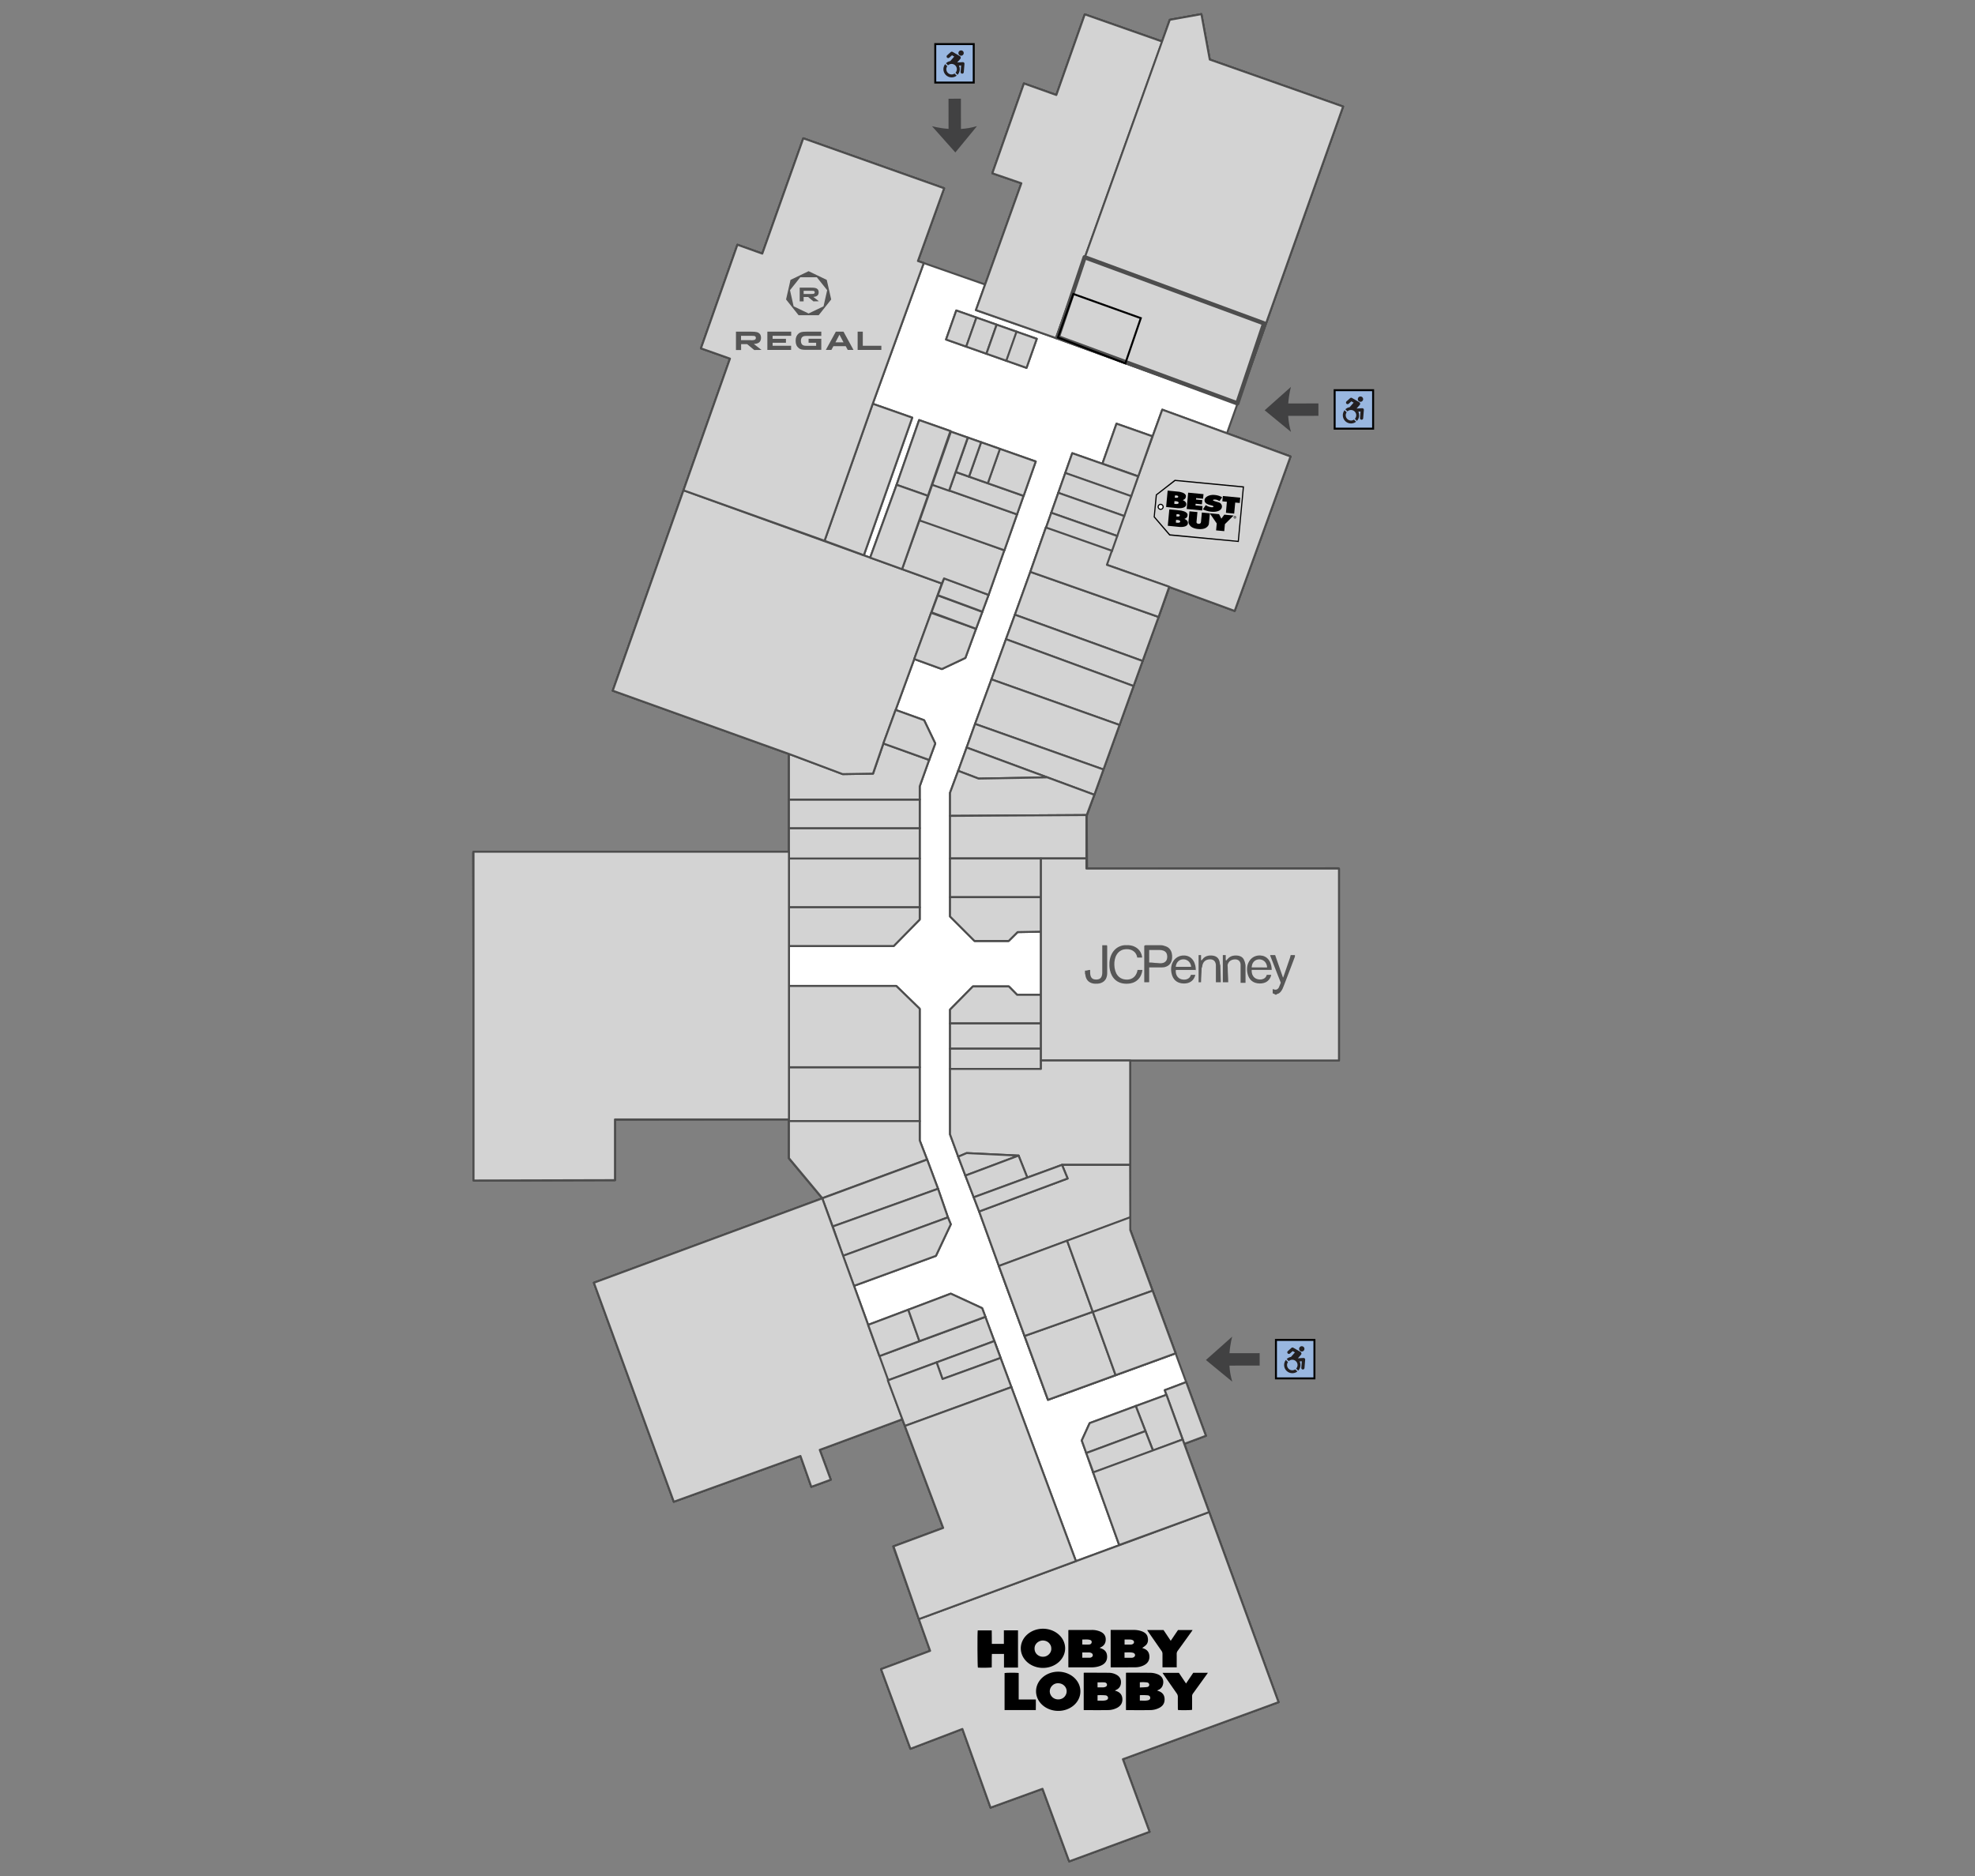 <?xml version="1.0" encoding="UTF-8" standalone="no"?>
<svg
   id="svg984"
   xml:space="preserve"
   style="enable-background:new 0 0 1000 950;"
   viewBox="0 0 1000 950"
   y="0px"
   x="0px"
   version="1.1"
   sodipodi:docname="SalmonRun_Wayfinder_20241017.svg"
   inkscape:version="1.2.1 (9c6d41e410, 2022-07-14)"
   xmlns:inkscape="http://www.inkscape.org/namespaces/inkscape"
   xmlns:sodipodi="http://sodipodi.sourceforge.net/DTD/sodipodi-0.dtd"
   xmlns="http://www.w3.org/2000/svg"
   xmlns:svg="http://www.w3.org/2000/svg"
   xmlns:rdf="http://www.w3.org/1999/02/22-rdf-syntax-ns#"
   xmlns:cc="http://creativecommons.org/ns#"
   xmlns:dc="http://purl.org/dc/elements/1.1/"><rect x="0" y="0" width="1000" height="950" fill="#808080" stroke="none"/><sodipodi:namedview
   id="namedview3841"
   pagecolor="#ffffff"
   bordercolor="#000000"
   borderopacity="0.25"
   inkscape:showpageshadow="2"
   inkscape:pageopacity="0.0"
   inkscape:pagecheckerboard="0"
   inkscape:deskcolor="#d1d1d1"
   showgrid="false"
   inkscape:zoom="0.88105263"
   inkscape:cx="629.36081"
   inkscape:cy="543.66786"
   inkscape:window-width="1904"
   inkscape:window-height="1001"
   inkscape:window-x="2082"
   inkscape:window-y="-4"
   inkscape:window-maximized="0"
   inkscape:current-layer="nopointer" /><defs
   id="defs988" />
<g
   id="environment">
	<polygon
   id="polygon2"
   points="239.97,597.8 239.55,431.78    399.47,431.4 399.47,479.06 399.47,479.06 399.47,381.79 310.26,349.76 369.61,181.6 354.91,176.4 373.38,123.94 385.97,128.44    406.73,70.04 478.03,95.34 464.77,132.18 498.91,144.11 517.15,92.8 502.46,87.74 518.44,42.27 534.86,48.11 549.26,7.27    588.49,21.06 592.3,10.03 608.29,7.16 612.53,30.16 680.05,53.96 621.26,219.4 653.43,231.16 625.15,309.37 592.04,297.25    550.24,413.16 550.43,439.99 677.43,439.67 677.8,536.64 572.09,537.03 572.3,622.93 610.59,727.07 599.65,731.16 647.36,861.97    568.55,890.85 582.05,927.61 541.36,942.6 527.85,905.84 501.54,915.38 487.29,875.54 460.98,885.58 446.11,845.25 470.95,835.98    452.23,783.09 477.52,773.75 456.89,718.7 415.06,734.2 420.64,749.33 410.8,752.92 405.29,737.3 341.17,760.48 300.71,649.58    416.34,606.83 399.47,586.67 399.47,586.69 399.47,499.28 399.47,499.28 399.47,566.77 311.39,566.98 311.47,597.62  "
   style="fill:#FFFFFF;stroke:#4D4D4D;stroke-linejoin:round;stroke-miterlimit:10;" />
	
		<rect
   id="rect4"
   height="66.21"
   width="27.28"
   style="fill:#D3D3D3;stroke:#4D4D4D;stroke-linejoin:round;stroke-miterlimit:10;"
   transform="matrix(6.123234e-17 -1 1 6.123234e-17 -121.505 986.656)"
   y="520.97"
   x="418.93" />
	<polygon
   id="polygon6"
   points="399.47,567.72 399.47,586.48    399.47,586.48 416.34,606.72 469.4,587.16 465.68,577.5 465.68,567.72  "
   style="fill:#D3D3D3;stroke:#4D4D4D;stroke-linejoin:round;stroke-miterlimit:10;" />
	
		<rect
   id="rect8"
   height="66.21"
   width="24.72"
   style="fill:#D3D3D3;stroke:#4D4D4D;stroke-linejoin:round;stroke-miterlimit:10;"
   transform="matrix(6.123234e-17 -1 1 6.123234e-17 -14.511 879.662)"
   y="413.98"
   x="420.21" />
	
		<rect
   id="rect10"
   height="66.21"
   width="15.35"
   style="fill:#D3D3D3;stroke:#4D4D4D;stroke-linejoin:round;stroke-miterlimit:10;"
   transform="matrix(6.123234e-17 -1 1 6.123234e-17 5.524 859.628)"
   y="393.95"
   x="424.9" />
	
		<rect
   id="rect12"
   height="66.21"
   width="14.49"
   style="fill:#D3D3D3;stroke:#4D4D4D;stroke-linejoin:round;stroke-miterlimit:10;"
   transform="matrix(6.123234e-17 -1 1 6.123234e-17 20.443 844.708)"
   y="379.03"
   x="425.33" />
	<polygon
   id="polygon14"
   points="399.47,404.89 399.47,381.79    426.76,392.01 442.08,391.76 447.3,376.5 470.44,384.83 465.68,398.17 465.68,404.89  "
   style="fill:#D3D3D3;stroke:#4D4D4D;stroke-linejoin:round;stroke-miterlimit:10;" />
	<polygon
   id="polygon16"
   points="399.47,499.28 399.47,540.44    465.68,540.44 465.68,510.84 453.8,499.28  "
   style="fill:#D3D3D3;stroke:#4D4D4D;stroke-linejoin:round;stroke-miterlimit:10;" />
	<polygon
   id="polygon18"
   points="399.47,459.45 399.47,479.06    452.52,479.06 465.68,465.64 465.68,459.45  "
   style="fill:#D3D3D3;stroke:#4D4D4D;stroke-linejoin:round;stroke-miterlimit:10;" />
	<polygon
   id="polygon20"
   points="239.76,597.8 239.76,431.31    399.47,431.31 399.47,566.87 311.37,566.87 311.37,597.62  "
   style="fill:#D3D3D3;stroke:#4D4D4D;stroke-linejoin:round;stroke-miterlimit:10;" />
	<polygon
   id="polygon22"
   points="310.26,349.76 399.47,381.79    426.63,392.01 442.01,391.76 447.27,376.5 476.88,295.49 346.07,248.29  "
   style="fill:#D3D3D3;stroke:#4D4D4D;stroke-linejoin:round;stroke-miterlimit:10;" />
	<polygon
   id="polygon24"
   points="470.47,384.83 473.55,376.5    467.91,364.71 453.48,359.51 447.27,376.5  "
   style="fill:#D3D3D3;stroke:#4D4D4D;stroke-linejoin:round;stroke-miterlimit:10;" />
	<polygon
   id="polygon26"
   points="488.8,333.17 476.88,338.81    462.9,333.73 471.45,310.34 494.18,318.43  "
   style="fill:#D3D3D3;stroke:#4D4D4D;stroke-linejoin:round;stroke-miterlimit:10;" />
	
		<rect
   id="rect28"
   height="24.04"
   width="9.12"
   style="fill:#D3D3D3;stroke:#4D4D4D;stroke-linejoin:round;stroke-miterlimit:10;"
   transform="matrix(0.347 -0.938 0.938 0.347 25.594 656.819)"
   y="298.01"
   x="479.91" />
	
		<rect
   id="rect30"
   height="24.04"
   width="9.12"
   style="fill:#D3D3D3;stroke:#4D4D4D;stroke-linejoin:round;stroke-miterlimit:10;"
   transform="matrix(0.347 -0.938 0.938 0.347 35.825 654.164)"
   y="289.33"
   x="483.12" />
	<polygon
   id="polygon32"
   points="500.54,301.25 508.5,278.65    465.68,263.18 456.74,288.22 476.88,295.49 477.99,292.91  "
   style="fill:#D3D3D3;stroke:#4D4D4D;stroke-linejoin:round;stroke-miterlimit:10;" />
	
		<rect
   id="rect34"
   height="45.5"
   width="19.31"
   style="fill:#D3D3D3;stroke:#4D4D4D;stroke-linejoin:round;stroke-miterlimit:10;"
   transform="matrix(0.332 -0.943 0.943 0.332 80.657 637.449)"
   y="239.04"
   x="480.65" />
	
		<rect
   id="rect36"
   height="36.41"
   width="9.95"
   style="fill:#D3D3D3;stroke:#4D4D4D;stroke-linejoin:round;stroke-miterlimit:10;"
   transform="matrix(0.332 -0.943 0.943 0.332 98.318 637.866)"
   y="231.32"
   x="494.45" />
	
		<rect
   id="rect38"
   height="19.26"
   width="18.46"
   style="fill:#D3D3D3;stroke:#4D4D4D;stroke-linejoin:round;stroke-miterlimit:10;"
   transform="matrix(0.332 -0.943 0.943 0.332 116.84 642.918)"
   y="229.35"
   x="503.02" />
	
		<rect
   id="rect40"
   height="10.1"
   width="18.46"
   style="fill:#D3D3D3;stroke:#4D4D4D;stroke-linejoin:round;stroke-miterlimit:10;"
   transform="matrix(0.332 -0.943 0.943 0.332 112.196 626.65)"
   y="229.08"
   x="489.22" />
	
		<rect
   id="rect42"
   height="7.09"
   width="18.46"
   style="fill:#D3D3D3;stroke:#4D4D4D;stroke-linejoin:round;stroke-miterlimit:10;"
   transform="matrix(0.332 -0.943 0.943 0.332 109.468 617.095)"
   y="227.73"
   x="481.11" />
	
		<rect
   id="rect44"
   height="9.04"
   width="28.54"
   style="fill:#D3D3D3;stroke:#4D4D4D;stroke-linejoin:round;stroke-miterlimit:10;"
   transform="matrix(0.332 -0.943 0.943 0.332 101.283 609.654)"
   y="228.81"
   x="466.72" />
	<polygon
   id="polygon46"
   points="481.22,218.3 469.81,251.08    453.97,245.51 465.38,212.73  "
   style="fill:#D3D3D3;stroke:#4D4D4D;stroke-linejoin:round;stroke-miterlimit:10;" />
	<polygon
   id="polygon48"
   points="461.89,211.5 437.39,281.16    417.49,273.85 441.89,204.47  "
   style="fill:#D3D3D3;stroke:#4D4D4D;stroke-linejoin:round;stroke-miterlimit:10;" />
	<polygon
   id="polygon50"
   points="441.89,204.47 467.72,133.21    464.77,132.18 478.03,95.34 406.73,70.04 385.97,128.44 373.38,123.94 354.91,176.4 369.61,181.6 346.07,248.29 417.49,273.85  "
   style="fill:#D3D3D3;stroke:#4D4D4D;stroke-linejoin:round;stroke-miterlimit:10;" />
	
		<rect
   id="rect52"
   height="10.86"
   width="15.59"
   style="fill:#D3D3D3;stroke:#4D4D4D;stroke-linejoin:round;stroke-miterlimit:10;"
   transform="matrix(0.332 -0.943 0.943 0.332 168.438 570.165)"
   y="160.75"
   x="478.9" />
	
		<rect
   id="rect54"
   height="10.86"
   width="15.59"
   style="fill:#D3D3D3;stroke:#4D4D4D;stroke-linejoin:round;stroke-miterlimit:10;"
   transform="matrix(0.332 -0.943 0.943 0.332 171.864 582.166)"
   y="164.34"
   x="489.09" />
	
		<rect
   id="rect56"
   height="10.86"
   width="15.59"
   style="fill:#D3D3D3;stroke:#4D4D4D;stroke-linejoin:round;stroke-miterlimit:10;"
   transform="matrix(0.332 -0.943 0.943 0.332 175.314 594.251)"
   y="167.94"
   x="499.34" />
	
		<rect
   id="rect58"
   height="10.86"
   width="15.59"
   style="fill:#D3D3D3;stroke:#4D4D4D;stroke-linejoin:round;stroke-miterlimit:10;"
   transform="matrix(0.332 -0.943 0.943 0.332 178.695 606.096)"
   y="171.48"
   x="509.39" />
	<polygon
   id="polygon60"
   points="517.15,92.8 494.14,157.04    534.67,171.2 588.49,21.06 549.26,7.27 534.86,48.11 518.44,42.27 502.46,87.74  "
   style="fill:#D3D3D3;stroke:#4D4D4D;stroke-linejoin:round;stroke-miterlimit:10;" />
	<polygon
   id="polygon62"
   points="534.67,171.2 626.57,204.47    680.05,53.96 612.53,30.16 608.29,7.16 592.3,10.03  "
   style="fill:#D3D3D3;stroke:#4D4D4D;stroke-linejoin:round;stroke-miterlimit:10;" />
	<polygon
   id="polygon64"
   points="592.04,297.25 560.12,285.91    588.49,207.46 653.43,231.16 625.15,309.37  "
   style="fill:#D3D3D3;stroke:#4D4D4D;stroke-linejoin:round;stroke-miterlimit:10;" />
	
		<rect
   id="rect66"
   height="19.26"
   width="21.48"
   style="fill:#D3D3D3;stroke:#4D4D4D;stroke-linejoin:round;stroke-miterlimit:10;"
   transform="matrix(0.332 -0.943 0.943 0.332 166.673 690.575)"
   y="218"
   x="560.07" />
	
		<rect
   id="rect68"
   height="35.42"
   width="10.74"
   style="fill:#D3D3D3;stroke:#4D4D4D;stroke-linejoin:round;stroke-miterlimit:10;"
   transform="matrix(0.332 -0.943 0.943 0.332 146.128 686.711)"
   y="222.49"
   x="552.44" />
	
		<rect
   id="rect70"
   height="35.42"
   width="10.74"
   style="fill:#D3D3D3;stroke:#4D4D4D;stroke-linejoin:round;stroke-miterlimit:10;"
   transform="matrix(0.332 -0.943 0.943 0.332 134.349 690.073)"
   y="232.49"
   x="548.93" />
	
		<rect
   id="rect72"
   height="35.42"
   width="10.74"
   style="fill:#D3D3D3;stroke:#4D4D4D;stroke-linejoin:round;stroke-miterlimit:10;"
   transform="matrix(0.332 -0.943 0.943 0.332 122.5 693.455)"
   y="242.54"
   x="545.39" />
	
		<rect
   id="rect74"
   height="35.42"
   width="8.26"
   style="fill:#D3D3D3;stroke:#4D4D4D;stroke-linejoin:round;stroke-miterlimit:10;"
   transform="matrix(0.332 -0.943 0.943 0.332 111.962 696.464)"
   y="251.49"
   x="543.48" />
	
		<rect
   id="rect76"
   height="35.42"
   width="7.6"
   style="fill:#D3D3D3;stroke:#4D4D4D;stroke-linejoin:round;stroke-miterlimit:10;"
   transform="matrix(0.332 -0.943 0.943 0.332 103.26 698.948)"
   y="258.87"
   x="541.22" />
	
		<rect
   id="rect78"
   height="68.83"
   width="16.2"
   style="fill:#D3D3D3;stroke:#4D4D4D;stroke-linejoin:round;stroke-miterlimit:10;"
   transform="matrix(0.332 -0.943 0.943 0.332 95.341 721.315)"
   y="258.94"
   x="548.74" />
	<polygon
   id="polygon80"
   points="521.69,289.58 513.88,311.3    578.53,334.72 586.62,312.42  "
   style="fill:#D3D3D3;stroke:#4D4D4D;stroke-linejoin:round;stroke-miterlimit:10;" />
	<polygon
   id="polygon82"
   points="513.88,311.3 509.35,323.69    573.95,347.41 578.53,334.72  "
   style="fill:#D3D3D3;stroke:#4D4D4D;stroke-linejoin:round;stroke-miterlimit:10;" />
	<polygon
   id="polygon84"
   points="509.35,323.69 502,344.03    566.85,367.12 573.95,347.41  "
   style="fill:#D3D3D3;stroke:#4D4D4D;stroke-linejoin:round;stroke-miterlimit:10;" />
	<polygon
   id="polygon86"
   points="502,344.03 493.71,366.59    558.71,389.67 566.85,367.12  "
   style="fill:#D3D3D3;stroke:#4D4D4D;stroke-linejoin:round;stroke-miterlimit:10;" />
	<polygon
   id="polygon88"
   points="493.71,366.59 489.44,378.55    554.1,402.47 558.71,389.67  "
   style="fill:#D3D3D3;stroke:#4D4D4D;stroke-linejoin:round;stroke-miterlimit:10;" />
	<polygon
   id="polygon90"
   points="489.44,378.55 485.17,390.35    495.51,394.28 530.28,393.66  "
   style="fill:#D3D3D3;stroke:#4D4D4D;stroke-linejoin:round;stroke-miterlimit:10;" />
	<polygon
   id="polygon92"
   points="485.15,390.35 481.03,401.46    481.03,413.16 550.23,412.74 554.09,402.47 530.27,393.66 495.5,394.28  "
   style="fill:#D3D3D3;stroke:#4D4D4D;stroke-linejoin:round;stroke-miterlimit:10;" />
	<polygon
   id="polygon94"
   points="481.03,413.16 481.03,434.72    550.08,434.72 550.08,412.74  "
   style="fill:#D3D3D3;stroke:#4D4D4D;stroke-linejoin:round;stroke-miterlimit:10;" />
	
		<rect
   id="rect96"
   height="19.61"
   width="46.04"
   style="fill:#D3D3D3;stroke:#4D4D4D;stroke-linejoin:round;stroke-miterlimit:10;"
   y="434.72"
   x="481.03" />
	<polygon
   id="polygon98"
   points="515.24,472.01 510.72,476.5    493.42,476.5 481.03,464.1 481.03,454.33 527.06,454.33 527.06,471.79  "
   style="fill:#D3D3D3;stroke:#4D4D4D;stroke-linejoin:round;stroke-miterlimit:10;" />
	<polygon
   id="polygon100"
   points="527.06,503.78 514.99,503.78    510.81,499.52 492.6,499.52 481.03,511.27 481.03,518.27 527.06,518.27  "
   style="fill:#D3D3D3;stroke:#4D4D4D;stroke-linejoin:round;stroke-miterlimit:10;" />
	
		<rect
   id="rect102"
   height="12.79"
   width="46.04"
   style="fill:#D3D3D3;stroke:#4D4D4D;stroke-linejoin:round;stroke-miterlimit:10;"
   y="518.27"
   x="481.03" />
	
		<rect
   id="rect104"
   height="10.23"
   width="46.04"
   style="fill:#D3D3D3;stroke:#4D4D4D;stroke-linejoin:round;stroke-miterlimit:10;"
   y="531.06"
   x="481.03" />
	<polygon
   id="polygon106"
   points="481.03,541.29 481.03,574.43    485.19,585.75 489.44,583.92 515.73,585.19 520.16,596.31 537.73,589.89 572.25,589.89 572.25,537.03 527.06,537.03 527.06,541.29     "
   style="fill:#D3D3D3;stroke:#4D4D4D;stroke-linejoin:round;stroke-miterlimit:10;" />
	<polygon
   id="polygon108"
   points="527.06,537.03 677.96,537.03    677.96,439.84 550.08,439.84 550.08,434.72 527.06,434.72  "
   style="fill:#D3D3D3;stroke:#4D4D4D;stroke-linejoin:round;stroke-miterlimit:10;" />
	<polygon
   id="polygon110"
   points="515.73,585.19 489.44,583.92    485.17,585.75 488.8,595.32  "
   style="fill:#D3D3D3;stroke:#4D4D4D;stroke-linejoin:round;stroke-miterlimit:10;" />
	<polygon
   id="polygon112"
   points="520.16,596.31 493.03,606.3    488.8,595.32 515.73,585.19  "
   style="fill:#D3D3D3;stroke:#4D4D4D;stroke-linejoin:round;stroke-miterlimit:10;" />
	<polygon
   id="polygon114"
   points="416.34,606.83 421.63,621.09    474.96,601.99 469.44,587.21  "
   style="fill:#D3D3D3;stroke:#4D4D4D;stroke-linejoin:round;stroke-miterlimit:10;" />
	<polygon
   id="polygon116"
   points="421.63,621.09 426.8,635.96    479.96,616.47 474.96,601.99  "
   style="fill:#D3D3D3;stroke:#4D4D4D;stroke-linejoin:round;stroke-miterlimit:10;" />
	<polygon
   id="polygon118"
   points="426.8,635.96 432.35,651.17    473.89,635.96 481.41,619.98 479.96,616.47  "
   style="fill:#D3D3D3;stroke:#4D4D4D;stroke-linejoin:round;stroke-miterlimit:10;" />
	<polygon
   id="polygon120"
   points="445,686.81 449.53,699.03    503.46,679.11 498.93,666.89  "
   style="fill:#D3D3D3;stroke:#4D4D4D;stroke-linejoin:round;stroke-miterlimit:10;" />
	<polygon
   id="polygon122"
   points="503.46,679.11 506.62,687.66    477.22,698.34 474.23,689.91  "
   style="fill:#D3D3D3;stroke:#4D4D4D;stroke-linejoin:round;stroke-miterlimit:10;" />
	<polygon
   id="polygon124"
   points="512.09,702.44 458.16,722.1    477.56,773.74 452.41,783.08 465.23,819.91 544.77,790.55  "
   style="fill:#D3D3D3;stroke:#4D4D4D;stroke-linejoin:round;stroke-miterlimit:10;" />
	<polygon
   id="polygon126"
   points="600.6,699.89 610.59,727.07    599.65,731.16 589.77,703.98  "
   style="fill:#D3D3D3;stroke:#4D4D4D;stroke-linejoin:round;stroke-miterlimit:10;" />
	<polygon
   id="polygon128"
   points="590.61,706.36 575.07,712.02    583.86,734.57 598.86,729.03  "
   style="fill:#D3D3D3;stroke:#4D4D4D;stroke-linejoin:round;stroke-miterlimit:10;" />
	<polygon
   id="polygon130"
   points="575.07,712.02 551.74,720.65    547.73,729.45 550.01,735.82 579.97,724.7  "
   style="fill:#D3D3D3;stroke:#4D4D4D;stroke-linejoin:round;stroke-miterlimit:10;" />
	<polygon
   id="polygon132"
   points="550.01,735.82 553.48,745.78    583.82,734.53 579.97,724.7  "
   style="fill:#D3D3D3;stroke:#4D4D4D;stroke-linejoin:round;stroke-miterlimit:10;" />
	<polygon
   id="polygon134"
   points="612.23,765.7 647.36,861.97    568.55,890.85 582.05,927.61 541.36,942.6 527.85,905.84 501.54,915.38 487.29,875.54 460.98,885.58 446.11,845.25 470.95,835.98    465.23,819.91  "
   style="fill:#D3D3D3;stroke:#4D4D4D;stroke-linejoin:round;stroke-miterlimit:10;" />
	<polygon
   id="polygon136"
   points="300.71,649.58 416.34,606.83    456.89,718.7 415.06,734.2 420.64,749.33 410.8,752.92 405.29,737.3 341.17,760.48  "
   style="fill:#D3D3D3;stroke:#4D4D4D;stroke-linejoin:round;stroke-miterlimit:10;" />
	<polygon
   id="polygon138"
   points="586.62,312.42 521.69,289.58    529.57,267.12 562.98,278.88 560.46,286.04 592,297.13  "
   style="fill:#D3D3D3;stroke:#4D4D4D;stroke-linejoin:round;stroke-miterlimit:10;" />
	<polyline
   id="polyline140"
   points="453.97,245.51 440.59,282.39    456.74,288.22 469.81,251.08 453.97,245.51  "
   style="fill:#D3D3D3;stroke:#4D4D4D;stroke-linejoin:round;stroke-miterlimit:10;" />
	<polygon
   id="polygon142"
   points="553.07,664.49 553.34,664.39    553.31,664.28 518.77,676.53 530.63,708.85 564.87,696.37 553.34,664.39  "
   style="fill:#D3D3D3;stroke:#4D4D4D;stroke-linejoin:round;stroke-miterlimit:10;" />
	<polygon
   id="polygon144"
   points="540.32,628.26 505.76,641.08    518.77,676.53 553.31,664.28  "
   style="fill:#D3D3D3;stroke:#4D4D4D;stroke-linejoin:round;stroke-miterlimit:10;" />
	<polygon
   id="polygon146"
   points="553.41,664.24 553.31,664.28    553.34,664.39 583.58,653.6 572.3,622.93 572.29,616.39 540.32,628.26 553.31,664.28  "
   style="fill:#D3D3D3;stroke:#4D4D4D;stroke-linejoin:round;stroke-miterlimit:10;" />
	<polygon
   id="polygon148"
   points="583.58,653.6 553.34,664.39    564.87,696.37 595.24,685.3  "
   style="fill:#D3D3D3;stroke:#4D4D4D;stroke-linejoin:round;stroke-miterlimit:10;" />
	<polygon
   id="polygon150"
   points="503.46,679.11 506.62,687.66    477.22,698.34 474.23,689.91  "
   style="fill:#D3D3D3;stroke:#4D4D4D;stroke-linejoin:round;stroke-miterlimit:10;" />
	<polygon
   id="polygon152"
   points="506.62,687.66 477.22,698.34    474.23,689.91 449.53,699.03 458.16,722.1 512.09,702.44  "
   style="fill:#D3D3D3;stroke:#4D4D4D;stroke-linejoin:round;stroke-miterlimit:10;" />
	<polygon
   id="polygon154"
   points="572.22,589.89 537.73,589.89    540.57,596.79 495.77,613.48 505.76,641.08 572.29,616.6  "
   style="fill:#D3D3D3;stroke:#4D4D4D;stroke-linejoin:round;stroke-miterlimit:10;" />
	<polygon
   id="polygon156"
   points="493.03,606.3 495.77,613.48    540.57,596.79 537.73,589.89  "
   style="fill:#D3D3D3;stroke:#4D4D4D;stroke-linejoin:round;stroke-miterlimit:10;" />
	<polygon
   id="polygon158"
   points="439.57,670.9 445.29,686.71    465.53,679.14 459.9,663.24  "
   style="fill:#D3D3D3;stroke:#4D4D4D;stroke-linejoin:round;stroke-miterlimit:10;" />
	<polygon
   id="polygon160"
   points="481.41,655.1 497.3,662.45    498.93,666.81 465.53,679.14 465.53,679.14 459.9,663.24  "
   style="fill:#D3D3D3;stroke:#4D4D4D;stroke-linejoin:round;stroke-miterlimit:10;" />
	<polygon
   id="polygon162"
   points="553.49,745.61 598.81,728.94    612.23,765.7 566.67,782.37  "
   style="fill:#D3D3D3;stroke:#4D4D4D;stroke-linejoin:round;stroke-miterlimit:10;" />
</g>
<g
   id="landmarks-floor1">
	
		<rect
   height="66.21"
   width="27.28"
   style="fill:#d3d3d3;stroke:#4d4d4d;stroke-linejoin:round;stroke-miterlimit:10"
   transform="rotate(-90,432.575,554.081)"
   y="520.97"
   x="418.93"
   id="la-A117" />
	<polygon
   points="465.68,577.5 465.68,567.72 399.47,567.72 399.47,586.48 416.34,606.72 469.4,587.16 "
   style="fill:#d3d3d3;stroke:#4d4d4d;stroke-linejoin:round;stroke-miterlimit:10"
   id="la-A113" />
	
		<rect
   height="66.21"
   width="24.72"
   style="fill:#d3d3d3;stroke:#4d4d4d;stroke-linejoin:round;stroke-miterlimit:10"
   transform="rotate(-90,432.575,447.087)"
   y="413.98"
   x="420.21"
   id="la-B102" />
	
		<rect
   height="66.21"
   width="15.35"
   style="fill:#d3d3d3;stroke:#4d4d4d;stroke-linejoin:round;stroke-miterlimit:10"
   transform="rotate(-90,432.576,427.052)"
   y="393.95"
   x="424.9"
   id="la-B104" />
	
		<rect
   height="66.21"
   width="14.49"
   style="fill:#d3d3d3;stroke:#4d4d4d;stroke-linejoin:round;stroke-miterlimit:10"
   transform="rotate(-90,432.575,412.133)"
   y="379.03"
   x="425.33"
   id="la-B105" />
	<polygon
   points="442.08,391.76 447.3,376.5 470.44,384.83 465.68,398.17 465.68,404.89 399.47,404.89 399.47,381.79 426.76,392.01 "
   style="fill:#d3d3d3;stroke:#4d4d4d;stroke-linejoin:round;stroke-miterlimit:10"
   id="la-B106" />
	<polygon
   points="399.47,540.44 465.68,540.44 465.68,510.84 453.8,499.28 399.47,499.28 "
   style="fill:#d3d3d3;stroke:#4d4d4d;stroke-linejoin:round;stroke-miterlimit:10"
   id="la-A119" />
	<polygon
   points="399.47,479.06 452.52,479.06 465.68,465.64 465.68,459.45 399.47,459.45 "
   style="fill:#d3d3d3;stroke:#4d4d4d;stroke-linejoin:round;stroke-miterlimit:10"
   id="la-B101" />
	<polygon
   points="311.37,597.62 239.76,597.8 239.76,431.31 399.47,431.31 399.47,566.87 311.37,566.87 "
   style="fill:#d3d3d3;stroke:#4d4d4d;stroke-linejoin:round;stroke-miterlimit:10"
   id="la-99X05" />
	<polygon
   points="447.27,376.5 476.88,295.49 346.07,248.29 310.26,349.76 399.47,381.79 426.63,392.01 442.01,391.76 "
   style="fill:#d3d3d3;stroke:#4d4d4d;stroke-linejoin:round;stroke-miterlimit:10"
   id="la-99X04" />
	<polygon
   points="473.55,376.5 467.91,364.71 453.48,359.51 447.27,376.5 470.47,384.83 "
   style="fill:#d3d3d3;stroke:#4d4d4d;stroke-linejoin:round;stroke-miterlimit:10"
   id="la-B109" />
	<polygon
   points="476.88,338.81 462.9,333.73 471.45,310.34 494.18,318.43 488.8,333.17 "
   style="fill:#d3d3d3;stroke:#4d4d4d;stroke-linejoin:round;stroke-miterlimit:10"
   id="la-B110" />
	
		<rect
   height="24.04"
   width="9.12"
   style="fill:#d3d3d3;stroke:#4d4d4d;stroke-linejoin:round;stroke-miterlimit:10"
   transform="matrix(0.347,-0.938,0.938,0.347,25.594,656.819)"
   y="298.01"
   x="479.91"
   id="la-B112" />
	
		<rect
   height="24.04"
   width="9.12"
   style="fill:#d3d3d3;stroke:#4d4d4d;stroke-linejoin:round;stroke-miterlimit:10"
   transform="matrix(0.347,-0.938,0.938,0.347,35.825,654.164)"
   y="289.33"
   x="483.12"
   id="la-B113" />
	<polygon
   points="477.99,292.91 500.54,301.25 508.5,278.65 465.68,263.18 456.74,288.22 476.88,295.49 "
   style="fill:#d3d3d3;stroke:#4d4d4d;stroke-linejoin:round;stroke-miterlimit:10"
   id="la-B115" />
	
		<rect
   height="45.5"
   width="19.31"
   style="fill:#d3d3d3;stroke:#4d4d4d;stroke-linejoin:round;stroke-miterlimit:10"
   transform="matrix(0.332,-0.943,0.943,0.332,80.657,637.449)"
   y="239.04"
   x="480.65"
   id="la-B117" />
	
		<rect
   height="36.41"
   width="9.95"
   style="fill:#d3d3d3;stroke:#4d4d4d;stroke-linejoin:round;stroke-miterlimit:10"
   transform="matrix(0.332,-0.943,0.943,0.332,98.318,637.866)"
   y="231.32"
   x="494.45"
   id="la-B118" />
	
		<rect
   height="19.26"
   width="18.46"
   style="fill:#d3d3d3;stroke:#4d4d4d;stroke-linejoin:round;stroke-miterlimit:10"
   transform="matrix(0.332,-0.943,0.943,0.332,116.84,642.918)"
   y="229.35"
   x="503.02"
   id="la-B120" />
	
		<rect
   height="10.1"
   width="18.46"
   style="fill:#d3d3d3;stroke:#4d4d4d;stroke-linejoin:round;stroke-miterlimit:10"
   transform="matrix(0.332,-0.943,0.943,0.332,112.196,626.65)"
   y="229.08"
   x="489.22"
   id="la-B121" />
	
		<rect
   height="7.09"
   width="18.46"
   style="fill:#d3d3d3;stroke:#4d4d4d;stroke-linejoin:round;stroke-miterlimit:10"
   transform="matrix(0.332,-0.943,0.943,0.332,109.468,617.095)"
   y="227.73"
   x="481.11"
   id="la-B122" />
	
		<rect
   height="9.04"
   width="28.54"
   style="fill:#d3d3d3;stroke:#4d4d4d;stroke-linejoin:round;stroke-miterlimit:10"
   transform="matrix(0.332,-0.943,0.943,0.332,101.283,609.654)"
   y="228.81"
   x="466.72"
   id="la-B123" />
	<polygon
   points="465.38,212.73 481.22,218.3 469.81,251.08 453.97,245.51 "
   style="fill:#d3d3d3;stroke:#4d4d4d;stroke-linejoin:round;stroke-miterlimit:10"
   id="la-B124" />
	<polygon
   points="441.89,204.47 461.89,211.5 437.39,281.16 417.49,273.85 "
   style="fill:#d3d3d3;stroke:#4d4d4d;stroke-linejoin:round;stroke-miterlimit:10"
   id="la-B129" />
	<polygon
   points="441.89,204.47 467.72,133.21 464.77,132.18 478.03,95.34 406.73,70.04 385.97,128.44 373.38,123.94 354.91,176.4 369.61,181.6 346.07,248.29 417.49,273.85 "
   style="fill:#d3d3d3;stroke:#4d4d4d;stroke-linejoin:round;stroke-miterlimit:10"
   id="la-51335" />
	
		<rect
   height="10.86"
   width="15.59"
   style="fill:#d3d3d3;stroke:#4d4d4d;stroke-linejoin:round;stroke-miterlimit:10"
   transform="matrix(0.332,-0.943,0.943,0.332,168.438,570.165)"
   y="160.75"
   x="478.9"
   id="la-B125" />
	
		<rect
   height="10.86"
   width="15.59"
   style="fill:#d3d3d3;stroke:#4d4d4d;stroke-linejoin:round;stroke-miterlimit:10"
   transform="matrix(0.332,-0.943,0.943,0.332,171.864,582.166)"
   y="164.34"
   x="489.09"
   id="la-B126" />
	
		<rect
   height="10.86"
   width="15.59"
   style="fill:#d3d3d3;stroke:#4d4d4d;stroke-linejoin:round;stroke-miterlimit:10"
   transform="matrix(0.332,-0.943,0.943,0.332,175.314,594.251)"
   y="167.94"
   x="499.34"
   id="la-B127" />
	
		<rect
   height="10.86"
   width="15.59"
   style="fill:#d3d3d3;stroke:#4d4d4d;stroke-linejoin:round;stroke-miterlimit:10"
   transform="matrix(0.332,-0.943,0.943,0.332,178.695,606.096)"
   y="171.48"
   x="509.39"
   id="la-B128" />
	<polygon
   points="588.49,21.06 549.26,7.27 534.86,48.11 518.44,42.27 502.46,87.74 517.15,92.8 494.14,157.04 534.67,171.2 "
   style="fill:#d3d3d3;stroke:#4d4d4d;stroke-linejoin:round;stroke-miterlimit:10"
   id="la-26807" />
	<polygon
   points="592.3,10.03 534.67,171.2 626.57,204.47 680.05,53.96 612.53,30.16 608.29,7.16 "
   style="fill:#d3d3d3;stroke:#4d4d4d;stroke-linejoin:round;stroke-miterlimit:10"
   id="la-99X03" />
	<polygon
   points="560.12,285.91 588.49,207.46 653.43,231.16 625.15,309.37 592.04,297.25 "
   style="fill:#d3d3d3;stroke:#4d4d4d;stroke-linejoin:round;stroke-miterlimit:10"
   id="la-C101" />
	
		<rect
   height="19.26"
   width="21.48"
   style="fill:#d3d3d3;stroke:#4d4d4d;stroke-linejoin:round;stroke-miterlimit:10"
   transform="matrix(0.332,-0.943,0.943,0.332,166.673,690.575)"
   y="218"
   x="560.07"
   id="la-C102" />
	
		<rect
   height="35.42"
   width="10.74"
   style="fill:#d3d3d3;stroke:#4d4d4d;stroke-linejoin:round;stroke-miterlimit:10"
   transform="matrix(0.332,-0.943,0.943,0.332,146.128,686.711)"
   y="222.49"
   x="552.44"
   id="la-C103" />
	
		<rect
   height="35.42"
   width="10.74"
   style="fill:#d3d3d3;stroke:#4d4d4d;stroke-linejoin:round;stroke-miterlimit:10"
   transform="matrix(0.332,-0.943,0.943,0.332,134.349,690.073)"
   y="232.49"
   x="548.93"
   id="la-C104" />
	
		<rect
   height="35.42"
   width="10.74"
   style="fill:#d3d3d3;stroke:#4d4d4d;stroke-linejoin:round;stroke-miterlimit:10"
   transform="matrix(0.332,-0.943,0.943,0.332,122.5,693.455)"
   y="242.54"
   x="545.39"
   id="la-C105" />
	
		<rect
   height="35.42"
   width="8.26"
   style="fill:#d3d3d3;stroke:#4d4d4d;stroke-linejoin:round;stroke-miterlimit:10"
   transform="matrix(0.332,-0.943,0.943,0.332,111.962,696.464)"
   y="251.49"
   x="543.48"
   id="la-C124" />
	<polygon
   points="586.62,312.42 521.69,289.58 513.88,311.3 578.53,334.72 "
   style="fill:#d3d3d3;stroke:#4d4d4d;stroke-linejoin:round;stroke-miterlimit:10"
   id="la-C109" />
	<polygon
   points="578.53,334.72 513.88,311.3 509.35,323.69 573.95,347.41 "
   style="fill:#d3d3d3;stroke:#4d4d4d;stroke-linejoin:round;stroke-miterlimit:10"
   id="la-C111" />
	<polygon
   points="573.95,347.41 509.35,323.69 502,344.03 566.85,367.12 "
   style="fill:#d3d3d3;stroke:#4d4d4d;stroke-linejoin:round;stroke-miterlimit:10"
   id="la-C112" />
	<polygon
   points="566.85,367.12 502,344.03 493.71,366.59 558.71,389.67 "
   style="fill:#d3d3d3;stroke:#4d4d4d;stroke-linejoin:round;stroke-miterlimit:10"
   id="la-C113" />
	<polygon
   points="558.71,389.67 493.71,366.59 489.44,378.55 554.1,402.47 "
   style="fill:#d3d3d3;stroke:#4d4d4d;stroke-linejoin:round;stroke-miterlimit:10"
   id="la-C114" />
	<polygon
   points="530.28,393.66 489.44,378.55 485.17,390.35 495.51,394.28 "
   style="fill:#d3d3d3;stroke:#4d4d4d;stroke-linejoin:round;stroke-miterlimit:10"
   id="la-C115" />
	<polygon
   points="554.09,402.47 530.27,393.66 495.5,394.28 485.15,390.35 481.03,401.46 481.03,413.16 550.23,412.74 "
   style="fill:#d3d3d3;stroke:#4d4d4d;stroke-linejoin:round;stroke-miterlimit:10"
   id="la-C116" />
	<polygon
   points="550.08,412.74 481.03,413.16 481.03,434.72 550.08,434.72 "
   style="fill:#d3d3d3;stroke:#4d4d4d;stroke-linejoin:round;stroke-miterlimit:10"
   id="la-C117" />
	
		<rect
   height="19.61"
   width="46.04"
   style="fill:#d3d3d3;stroke:#4d4d4d;stroke-linejoin:round;stroke-miterlimit:10"
   y="434.72"
   x="481.03"
   id="la-C121" />
	<polygon
   points="481.03,454.33 527.06,454.33 527.06,471.79 515.24,472.01 510.72,476.5 493.42,476.5 481.03,464.1 "
   style="fill:#d3d3d3;stroke:#4d4d4d;stroke-linejoin:round;stroke-miterlimit:10"
   id="la-C122" />
	<polygon
   points="481.03,511.27 481.03,518.27 527.06,518.27 527.06,503.78 514.99,503.78 510.81,499.52 492.6,499.52 "
   style="fill:#d3d3d3;stroke:#4d4d4d;stroke-linejoin:round;stroke-miterlimit:10"
   id="la-D102" />
	
		<rect
   height="12.79"
   width="46.04"
   style="fill:#d3d3d3;stroke:#4d4d4d;stroke-linejoin:round;stroke-miterlimit:10"
   y="518.27"
   x="481.03"
   id="la-D103" />
	
		<rect
   height="10.23"
   width="46.04"
   style="fill:#d3d3d3;stroke:#4d4d4d;stroke-linejoin:round;stroke-miterlimit:10"
   y="531.06"
   x="481.03"
   id="la-D104" />
	<polygon
   points="527.06,434.72 527.06,537.03 677.96,537.03 677.96,439.84 550.08,439.84 550.08,434.72 "
   style="fill:#d3d3d3;stroke:#4d4d4d;stroke-linejoin:round;stroke-miterlimit:10"
   id="la-99X02" />
	<polygon
   points="469.44,587.21 416.34,606.83 421.63,621.09 474.96,601.99 "
   style="fill:#d3d3d3;stroke:#4d4d4d;stroke-linejoin:round;stroke-miterlimit:10"
   id="la-A112" />
	<polygon
   points="474.96,601.99 421.63,621.09 426.8,635.96 479.96,616.47 "
   style="fill:#d3d3d3;stroke:#4d4d4d;stroke-linejoin:round;stroke-miterlimit:10"
   id="la-A111" />
	<polygon
   points="432.35,651.17 473.89,635.96 481.41,619.98 479.96,616.47 426.8,635.96 "
   style="fill:#d3d3d3;stroke:#4d4d4d;stroke-linejoin:round;stroke-miterlimit:10"
   id="la-A110" />
	<polygon
   points="498.93,666.89 445,686.81 449.53,699.03 503.46,679.11 "
   style="fill:#d3d3d3;stroke:#4d4d4d;stroke-linejoin:round;stroke-miterlimit:10"
   id="la-A106" />
	<polygon
   points="474.23,689.91 503.46,679.11 506.62,687.66 477.22,698.34 "
   style="fill:#d3d3d3;stroke:#4d4d4d;stroke-linejoin:round;stroke-miterlimit:10"
   id="la-A105" />
	<polygon
   points="530.63,708.85 595.24,685.3 572.3,622.93 572.29,616.39 505.76,641.08 "
   style="fill:#d3d3d3;stroke:#4d4d4d;stroke-linejoin:round;stroke-miterlimit:10"
   id="la-D113" />
	<polygon
   points="589.77,703.98 600.6,699.89 610.59,727.07 599.65,731.16 "
   style="fill:#d3d3d3;stroke:#4d4d4d;stroke-linejoin:round;stroke-miterlimit:10"
   id="la-D118" />
	<polygon
   points="598.81,728.94 590.6,706.3 575.07,712.02 583.82,734.57 "
   style="fill:#d3d3d3;stroke:#4d4d4d;stroke-linejoin:round;stroke-miterlimit:10"
   id="la-D118A" />
	<polygon
   points="551.74,720.65 547.73,729.45 550.01,735.82 579.97,724.7 575.07,712.02 "
   style="fill:#d3d3d3;stroke:#4d4d4d;stroke-linejoin:round;stroke-miterlimit:10"
   id="la-D119" />
	<polygon
   points="579.97,724.7 550.01,735.82 553.63,745.72 583.81,734.64 "
   style="fill:#d3d3d3;stroke:#4d4d4d;stroke-linejoin:round;stroke-miterlimit:10"
   id="la-D120" />
	<polygon
   points="415.06,734.2 420.64,749.33 410.8,752.92 405.29,737.3 341.17,760.48 300.71,649.58 416.34,606.83 456.89,718.7 "
   style="fill:#d3d3d3;stroke:#4d4d4d;stroke-linejoin:round;stroke-miterlimit:10"
   id="la-99X06" />
	<polygon
   points="592,297.13 586.62,312.42 521.69,289.58 529.57,267.12 562.98,278.88 560.46,286.04 "
   style="fill:#d3d3d3;stroke:#4d4d4d;stroke-linejoin:round;stroke-miterlimit:10"
   id="la-C107" />
	<polygon
   points="481.03,541.29 481.03,574.43 485.19,585.75 489.44,583.92 515.73,585.19 520.16,596.31 537.73,589.89 572.25,589.89 572.25,537.03 527.06,537.03 527.06,541.29 "
   style="fill:#d3d3d3;stroke:#4d4d4d;stroke-linejoin:round;stroke-miterlimit:10"
   id="la-D106" />
	<polygon
   points="488.8,595.32 515.73,585.19 489.44,583.92 485.17,585.75 "
   style="fill:#d3d3d3;stroke:#4d4d4d;stroke-linejoin:round;stroke-miterlimit:10"
   id="la-D107" />
	<polygon
   points="515.73,585.19 520.16,596.31 493.03,606.3 488.8,595.32 "
   style="fill:#d3d3d3;stroke:#4d4d4d;stroke-linejoin:round;stroke-miterlimit:10"
   id="la-D108" />
	<polygon
   points="572.29,616.6 572.22,589.89 537.73,589.89 540.57,596.79 495.77,613.48 505.76,641.08 "
   style="fill:#d3d3d3;stroke:#4d4d4d;stroke-linejoin:round;stroke-miterlimit:10"
   id="la-D111" />
	<polygon
   points="530.63,708.85 564.87,696.37 553.34,664.39 553.07,664.49 553.34,664.39 553.31,664.28 518.77,676.53 "
   style="fill:#d3d3d3;stroke:#4d4d4d;stroke-linejoin:round;stroke-miterlimit:10"
   id="la-D113B" />
	<polygon
   points="553.31,664.28 540.32,628.26 505.76,641.08 518.77,676.53 "
   style="fill:#d3d3d3;stroke:#4d4d4d;stroke-linejoin:round;stroke-miterlimit:10"
   id="la-D113A" />
	<polygon
   points="583.58,653.6 572.3,622.93 572.29,616.39 540.32,628.26 553.31,664.28 553.41,664.24 553.31,664.28 553.34,664.39 "
   style="fill:#d3d3d3;stroke:#4d4d4d;stroke-linejoin:round;stroke-miterlimit:10"
   id="la-D113D" />
	<polygon
   points="595.24,685.3 583.58,653.6 553.34,664.39 564.87,696.37 "
   style="fill:#d3d3d3;stroke:#4d4d4d;stroke-linejoin:round;stroke-miterlimit:10"
   id="la-D113C" />
	<polygon
   points="512.09,702.44 506.62,687.66 477.22,698.34 474.23,689.91 449.53,699.03 458.16,722.1 "
   style="fill:#d3d3d3;stroke:#4d4d4d;stroke-linejoin:round;stroke-miterlimit:10"
   id="la-A104" />
	<polygon
   points="537.73,589.89 493.03,606.3 495.77,613.48 540.57,596.79 "
   style="fill:#d3d3d3;stroke:#4d4d4d;stroke-linejoin:round;stroke-miterlimit:10"
   id="la-D109" />
	<polygon
   points="459.9,663.24 439.57,670.9 445.29,686.71 465.53,679.14 "
   style="fill:#d3d3d3;stroke:#4d4d4d;stroke-linejoin:round;stroke-miterlimit:10"
   id="la-A107A" />
	<polygon
   points="481.41,655.1 497.3,662.45 498.93,666.81 465.53,679.14 459.9,663.24 "
   style="fill:#d3d3d3;stroke:#4d4d4d;stroke-linejoin:round;stroke-miterlimit:10"
   id="la-A107" />
	<polygon
   points="465.23,819.91 612.23,765.7 647.36,861.97 568.55,890.85 582.05,927.61 541.36,942.6 527.85,905.84 501.54,915.38 487.29,875.54 460.98,885.58 446.11,845.25 470.95,835.98 "
   style="fill:#d3d3d3;stroke:#4d4d4d;stroke-linejoin:round;stroke-miterlimit:10"
   id="la-99X01" />
	<polygon
   points="566.67,782.37 553.49,745.61 598.81,728.94 612.23,765.7 "
   style="fill:#d3d3d3;stroke:#4d4d4d;stroke-linejoin:round;stroke-miterlimit:10"
   id="la-D121" />
	<polygon
   points="544.77,790.55 512.09,702.44 458.16,722.1 477.56,773.74 452.41,783.08 465.23,819.91 "
   style="fill:#d3d3d3;stroke:#4d4d4d;stroke-linejoin:round;stroke-miterlimit:10"
   id="la-A101" />
<rect
   height="96.894"
   width="42.702"
   style="fill:#d3d3d3;stroke:#4d4d4d;stroke-width:2.17;stroke-linejoin:round;stroke-miterlimit:10"
   transform="matrix(0.318,-0.948,0.938,0.346,0,0)"
   y="562.476"
   x="25.194"
   id="la-99X03-a" /><path
   id="la-99XD"
   d="m 543.466,148.862 34.154,12.245 -7.83,22.908 -34.117,-13.102 z"
   style="fill:none;stroke:#000000;stroke-width:1px;stroke-linecap:butt;stroke-linejoin:miter;stroke-opacity:1" /></g>
<g
   id="landmarks-general">
	<polyline
   points="   453.97,245.51 440.59,282.39 456.74,288.22 469.81,251.08 453.97,245.51  "
   style="fill:#D3D3D3;stroke:#4D4D4D;stroke-linejoin:round;stroke-miterlimit:10;"
   id="la-restrooms" />
</g>
<g
   id="nopointer">
	<g
   id="g3431"
   transform="matrix(0.482,0,0,0.426,494.916,824.935)"><path
     d="M 136.19,115 V 70.75 c 0.65,0 1.22,-0.14 1.8,-0.14 7.61,0 15.22,0 22.83,0 a 19.64,19.64 0 0 1 9.18,2.08 c 3.93,2.06 5.61,5.39 5.45,9.78 -0.16,4.39 -2.09,7.53 -6.45,9.35 0.92,0.41 1.59,0.7 2.25,1 3.61,1.64 5.34,4.53 5.61,8.41 0.61,8.65 -5.06,12 -11.19,13.34 a 27.16,27.16 0 0 1 -5.4,0.53 c -7.54,0 -15.09,0 -22.63,0 -0.41,0.03 -0.81,-0.03 -1.45,-0.1 z m 14.64,-17.67 v 6.32 c 2.77,0 5.43,0 8.09,0 a 3.05,3.05 0 0 0 1.32,-0.47 2.83,2.83 0 0 0 1.63,-2.57 2.87,2.87 0 0 0 -1.76,-2.7 4.84,4.84 0 0 0 -1.92,-0.53 c -2.4,-0.06 -4.8,-0.03 -7.36,-0.03 z m 0,-9.39 c 2.45,0 4.73,0.1 7,0 a 2.8,2.8 0 0 0 2.87,-2.77 c 0.06,-1.62 -0.57,-2.44 -2.43,-2.91 -2.43,-0.61 -4.88,-0.25 -7.43,-0.26 z"
     transform="translate(-40.71,-69.52)"
     id="path3411-8" /><path
     d="m 180.63,70.6 h 24.22 a 21.85,21.85 0 0 1 8.46,1.58 c 3.08,1.29 5.42,3.36 6.14,6.72 0.72,3.36 0.67,6.66 -1.49,9.45 a 27.32,27.32 0 0 1 -4.2,3.64 l 2,0.87 c 3.73,1.69 5.31,4.77 5.56,8.67 0.34,5.48 -2.09,9.49 -7.1,11.74 A 18.23,18.23 0 0 1 207,115 c -8.48,0.1 -17,0.08 -25.44,0.1 a 7.33,7.33 0 0 1 -0.91,-0.14 z m 14.56,33.07 c 2.76,0 5.42,0 8.08,0 a 2.19,2.19 0 0 0 0.76,-0.25 3.08,3.08 0 0 0 2.24,-2.8 2.92,2.92 0 0 0 -2.33,-2.91 c -2.88,-0.79 -5.8,-0.31 -8.75,-0.4 z M 195.25,82 v 6 c 2.29,0 4.44,0 6.58,0 a 4.42,4.42 0 0 0 1.91,-0.54 2.7,2.7 0 0 0 0,-4.76 5.64,5.64 0 0 0 -2.29,-0.66 C 199.4,81.9 197.4,82 195.25,82 Z"
     transform="translate(-40.71,-69.52)"
     id="path3413-3" /><path
     d="m 185.05,142.67 c 0.5,0.2 0.8,0.33 1.1,0.43 4.3,1.52 6.49,4.63 6.78,9.1 0.29,4.47 -1.15,8.06 -4.92,10.61 a 19,19 0 0 1 -10.52,3.07 c -8.15,0.15 -16.3,0.05 -24.45,0.05 a 4.6,4.6 0 0 1 -0.71,-0.16 v -44.18 a 4.26,4.26 0 0 1 0.79,-0.16 c 8.55,0 17.1,0 25.65,0.1 a 15.5,15.5 0 0 1 7.69,2.17 c 3.7,2.15 5.17,5.43 5,9.64 -0.18,3.89 -1.71,6.86 -5.25,8.66 -0.36,0.18 -0.68,0.39 -1.16,0.67 z m -18.19,12 c 2.89,-0.19 5.68,0.36 8.45,-0.38 1.72,-0.46 2.58,-1.47 2.6,-2.89 a 3.07,3.07 0 0 0 -2.69,-3.06 55.5,55.5 0 0 0 -8.36,-0.14 z m 0,-15.8 c 2.14,0 4.07,0 6,0 a 6,6 0 0 0 1.38,-0.26 c 1.69,-0.44 2.58,-1.47 2.55,-2.89 a 2.75,2.75 0 0 0 -2.69,-2.76 c -2.38,-0.18 -4.77,0 -7.25,0 z"
     transform="translate(-40.71,-69.52)"
     id="path3415-1" /><path
     d="m 229.49,142.68 c 0.48,0.2 0.79,0.34 1.1,0.45 4.28,1.54 6.44,4.62 6.68,9.13 0.24,4.33 -1.06,7.93 -4.76,10.47 a 19.16,19.16 0 0 1 -10.69,3.15 c -8.07,0.16 -16.16,0.05 -24.23,0.05 a 5.93,5.93 0 0 1 -0.87,-0.14 v -44.24 a 8.32,8.32 0 0 1 1.07,-0.13 c 8.41,0 16.83,0 25.24,0.15 a 19,19 0 0 1 6.42,1.49 c 4.92,2 7.14,6.31 6.3,11.55 -0.57,3.5 -2.24,6.14 -5.59,7.57 a 5,5 0 0 0 -0.67,0.5 z m -18.2,11.92 c 2.91,-0.08 5.72,0.39 8.48,-0.35 1.73,-0.47 2.47,-1.46 2.43,-3 a 2.82,2.82 0 0 0 -2.55,-2.91 48.57,48.57 0 0 0 -8.36,-0.16 z m 0,-15.58 c 2.66,-0.17 5.08,-0.18 7.45,-0.51 a 2.61,2.61 0 0 0 2.42,-2.76 2.73,2.73 0 0 0 -2.45,-2.78 34,34 0 0 0 -7.42,-0.12 z"
     transform="translate(-40.71,-69.52)"
     id="path3417-2" /><path
     d="M 68.47,87.15 V 71.07 H 83.3 v 44.25 H 68.58 V 99.13 H 55.87 c -0.28,5.3 0,10.66 -0.16,16 -1.52,0.44 -11.28,0.57 -14.55,0.23 C 40.69,113.97 40.52,74.19 41,71.13 h 14.7 c 0.16,5.32 0,10.66 0.11,16.06 z"
     transform="translate(-40.71,-69.52)"
     id="path3419-6" /><path
     d="m 86.24,92.73 a 23.29,23.29 0 1 1 46.57,0.35 23.29,23.29 0 0 1 -46.57,-0.35 z m 32,-0.11 a 9.12,9.12 0 0 0 -1.54,-5.33 8.45,8.45 0 0 0 -9,-3.94 9.27,9.27 0 0 0 -6.91,7.81 c -0.55,4.61 1.34,8.59 5,10.42 a 8.12,8.12 0 0 0 9.21,-1.23 9.66,9.66 0 0 0 3.28,-7.73 z"
     transform="translate(-40.71,-69.52)"
     id="path3421-0" /><path
     d="m 125.49,166.82 a 23.29,23.29 0 1 1 23.35,-23.31 23.13,23.13 0 0 1 -23.35,23.31 z m 0.12,-32.86 a 7.9,7.9 0 0 0 -6,2.45 10.2,10.2 0 0 0 -1,13.12 8.45,8.45 0 0 0 14.54,-1.07 10.41,10.41 0 0 0 1.25,-5.44 C 134.17,138 130.27,134 125.61,134 Z"
     transform="translate(-40.71,-69.52)"
     id="path3423-4" /><path
     d="m 250.07,115 h -15 v -2.2 c 0,-4.57 0,-9.15 0,-13.72 a 6.46,6.46 0 0 0 -1,-3.6 C 229.4,87.94 224.79,80.37 220.16,72.8 219.79,72.18 219.45,71.54 219,70.72 h 17.18 l 7.55,12.79 c 2.65,-4.44 5.15,-8.64 7.66,-12.83 h 15.33 c -0.47,0.8 -0.8,1.43 -1.18,2 -4.79,7.54 -9.56,15.1 -14.41,22.6 a 6.71,6.71 0 0 0 -1.13,4 c 0.06,4.51 0,9 0,13.52 z"
     transform="translate(-40.71,-69.52)"
     id="path3425-4" /><path
     d="m 267.41,121.51 h 15.37 c -0.43,0.73 -0.75,1.27 -1.08,1.8 q -7.24,11.4 -14.52,22.77 a 6.09,6.09 0 0 0 -1,3.58 c 0.06,4.57 0,9.15 0,13.72 v 2.17 c -1.49,0.48 -12,0.6 -14.84,0.19 0,-0.55 -0.12,-1.13 -0.12,-1.72 0,-4.57 -0.07,-9.15 0,-13.72 A 7.6,7.6 0 0 0 250,146 q -6.94,-11.22 -13.8,-22.51 c -0.34,-0.56 -0.66,-1.15 -1.09,-1.9 h 17.2 l 7.5,12.69 c 2.63,-4.45 5.12,-8.61 7.6,-12.77 z"
     transform="translate(-40.71,-69.52)"
     id="path3427-0" /><path
     d="M 102,165.83 H 69.19 v -44 c 1.51,-0.46 12.57,-0.53 14.83,-0.06 v 31.53 h 18 c 0.06,4.22 0.07,8.28 -0.02,12.53 z"
     transform="translate(-40.71,-69.52)"
     id="path3429-8" /></g>
	
	<g
   id="g872">
		<g
   id="g870">
			<path
   id="path854"
   d="m 571.05,478.65 c 0.05,0 0.09,-0.04 0.13,-0.03 1.09,0.05 2.14,0.25 3.13,0.69 1.38,0.62 2.46,1.55 3.19,2.88 0.38,0.69 0.62,1.43 0.75,2.2 0.01,0.06 0.02,0.26 0.02,0.32 0,0.01 0,0.19 -0.01,0.19 -0.82,0 -1.64,0 -2.46,0 -0.02,0 -0.04,-0.32 -0.06,-0.41 -0.22,-0.88 -0.62,-1.72 -1.27,-2.36 -0.6,-0.58 -1.31,-1 -2.11,-1.23 -0.68,-0.19 -1.38,-0.28 -2.08,-0.25 -0.8,0.03 -1.58,0.17 -2.32,0.49 -1.12,0.49 -1.96,1.28 -2.58,2.32 -0.46,0.77 -0.76,1.61 -0.94,2.49 -0.19,0.89 -0.25,1.78 -0.22,2.69 0.03,1.02 0.17,2.03 0.48,3.01 0.27,0.86 0.66,1.66 1.23,2.36 0.8,0.98 1.82,1.6 3.05,1.88 0.71,0.16 1.42,0.21 2.14,0.15 1.07,-0.09 2.04,-0.43 2.87,-1.12 0.66,-0.54 1.13,-1.23 1.47,-2.01 0.26,-0.61 0.41,-0.99 0.49,-1.65 0.01,-0.12 0.03,-0.1 0.04,-0.1 0.83,0 1.65,0 2.48,0 -0.02,0 -0.05,0.14 -0.07,0.33 -0.12,0.78 -0.31,1.41 -0.6,2.14 -0.41,1.01 -0.98,1.84 -1.78,2.58 -0.79,0.74 -1.71,1.23 -2.75,1.55 -0.68,0.21 -1.38,0.32 -2.09,0.37 -0.58,0.04 -1.15,0.03 -1.73,-0.01 -1.35,-0.11 -2.62,-0.47 -3.77,-1.19 -1.15,-0.71 -2.02,-1.69 -2.67,-2.87 -0.48,-0.89 -0.81,-1.83 -1.02,-2.82 -0.14,-0.68 -0.23,-1.38 -0.26,-2.07 -0.03,-0.58 -0.03,-1.15 0.01,-1.73 0.1,-1.37 0.39,-2.7 0.96,-3.96 0.57,-1.25 1.36,-2.33 2.45,-3.19 0.96,-0.76 2.05,-1.25 3.25,-1.52 0.53,-0.12 1.06,-0.14 1.61,-0.15 0.04,0 0.07,0.03 0.11,0.03 0.32,0 0.63,0 0.93,0 z"
   style="clip-rule:evenodd;fill:#575757;fill-rule:evenodd" />
			<path
   id="path856"
   d="m 645.62,503.67 c -0.1,0 -0.21,-0.3 -0.31,-0.31 -0.27,-0.03 -0.55,-0.21 -0.81,-0.3 -0.02,-0.01 -0.1,-0.15 -0.1,-0.16 0,-0.68 0,-1.35 0,-2.04 0,0.01 0.11,0.03 0.16,0.04 0.26,0.08 0.54,0.17 0.8,0.23 0.57,0.11 1.12,0.03 1.58,-0.36 0.29,-0.24 0.51,-0.54 0.65,-0.88 0.3,-0.72 0.58,-1.45 0.88,-2.18 0.03,-0.07 0.02,-0.13 -0.01,-0.19 -0.47,-1.18 -0.94,-2.36 -1.41,-3.53 -1.29,-3.24 -2.58,-6.73 -3.87,-9.96 -0.01,-0.03 -0.02,-0.37 -0.04,-0.37 0.84,0 1.66,0 2.51,0 1.32,3.75 2.64,7.64 3.95,11.34 0.09,-0.01 0.08,0.05 0.1,0.01 0.12,-0.34 0.23,-0.62 0.35,-0.96 1.02,-2.98 2.04,-5.93 3.07,-8.92 0.1,-0.31 0.21,-0.85 0.32,-1.16 0.01,-0.02 0.02,-0.32 0.03,-0.32 0.78,0 0.94,0 2.19,0 0,0 0,0.55 0,0.57 0,0.05 0.03,0.1 0.01,0.15 -0.59,1.54 -1.15,3.09 -1.74,4.63 -1.21,3.15 -2.4,6.29 -3.61,9.44 -0.26,0.67 -0.52,1.35 -0.8,2.01 -0.21,0.5 -0.47,0.98 -0.8,1.42 -0.54,0.72 -1.25,1.4 -2.14,1.49 -0.08,0.01 -0.16,0.31 -0.24,0.31 -0.24,0 -0.48,0 -0.72,0 z"
   style="clip-rule:evenodd;fill:#575757;fill-rule:evenodd" />
			<path
   id="path858"
   d="m 549.35,491.54 c 1.25,0 1.64,-0.38 2.41,-0.38 0.06,0 0.13,0 0.2,0 0,0 0.01,0.29 0.01,0.33 0,0.36 0,0.82 0.01,1.18 0.02,0.53 0.08,1.09 0.25,1.6 0.3,0.91 0.91,1.49 1.85,1.68 0.64,0.13 1.28,0.14 1.91,0 0.95,-0.21 1.6,-0.8 1.87,-1.72 0.15,-0.51 0.25,-1.02 0.25,-1.55 0,-4.49 0,-8.99 0,-13.49 0,-0.06 0,-0.53 0,-0.53 1.25,0 1.52,0 2.35,0 0,0 0.15,0.44 0.15,0.49 0,4.63 0,9.27 0,13.9 0,0.69 -0.16,1.37 -0.39,2.02 -0.48,1.36 -1.46,2.25 -2.81,2.73 -0.54,0.19 -1.11,0.3 -1.68,0.33 -0.4,0.02 -0.81,0.04 -1.21,0.02 -0.87,-0.03 -1.71,-0.2 -2.49,-0.6 -1.04,-0.52 -1.74,-1.34 -2.14,-2.42 -0.18,-0.47 -0.28,-0.96 -0.34,-1.45 -0.02,-0.15 -0.09,-0.3 -0.1,-0.45 0,-0.03 -0.08,-0.06 -0.08,-0.09 -0.02,-0.55 -0.02,-1.07 -0.02,-1.6 z"
   style="clip-rule:evenodd;fill:#575757;fill-rule:evenodd" />
			<path
   id="path860"
   d="m 579.37,497.41 c 0,-6.25 0,-12.17 0,-18.41 0,0 0.16,-0.18 0.19,-0.18 0.1,0 0.29,-0.17 0.39,-0.17 2.63,0 5.26,0 7.89,0 0.8,0 1.59,0.27 2.36,0.53 1.61,0.55 2.63,1.74 3.07,3.38 0.21,0.78 0.26,1.63 0.21,2.43 -0.03,0.56 -0.12,1.13 -0.3,1.66 -0.53,1.59 -1.61,2.54 -3.2,3.02 -0.69,0.21 -1.41,0.23 -2.13,0.23 -1.88,0 -3.75,0 -5.63,0 -0.06,0 -0.36,0 -0.36,0 0,2.5 0,5 0,7.5 -1.24,0.01 -1.24,0.01 -2.49,0.01 z m 2.5,-10.01 c 0,0 0.3,0 0.36,0 1.24,0 2.49,0.28 3.73,0.27 0.52,0 1.05,0.14 1.57,0.12 0.51,-0.02 1.01,-0.04 1.49,-0.21 0.96,-0.35 1.6,-0.97 1.86,-1.97 0.17,-0.68 0.18,-1.36 0.04,-2.05 -0.08,-0.43 -0.24,-0.82 -0.5,-1.17 -0.36,-0.5 -0.86,-0.81 -1.44,-1.02 -0.62,-0.22 -1.26,-0.3 -1.91,-0.3 -1.64,-0.01 -3.37,0 -5,0 -0.04,0 -0.21,0.01 -0.21,0.01 0.01,2.29 0.01,5.07 0.01,6.32 z"
   style="clip-rule:evenodd;fill:#575757;fill-rule:evenodd" />
			<path
   id="path862"
   d="m 603.07,493.66 c 0.72,0 1.44,0 2.17,0 0,0 0,-0.05 -0.01,-0.03 -0.19,0.88 -0.53,1.64 -1.08,2.37 -0.72,0.94 -1.67,1.51 -2.81,1.82 -0.69,0.19 -1.39,0.23 -2.1,0.22 -0.8,-0.02 -1.59,-0.15 -2.35,-0.43 -1.34,-0.5 -2.32,-1.41 -2.98,-2.66 -0.37,-0.7 -0.61,-1.45 -0.76,-2.23 -0.12,-0.64 -0.2,-1.29 -0.2,-1.94 0.02,-1.37 0.32,-2.67 1.01,-3.86 0.79,-1.34 1.91,-2.28 3.39,-2.77 0.74,-0.24 1.5,-0.33 2.28,-0.3 0.86,0.04 1.67,0.22 2.44,0.61 0.87,0.45 1.56,1.1 2.09,1.92 0.53,0.81 0.86,1.69 1.07,2.63 0.18,0.81 0.25,1.63 0.23,2.46 0,0.04 0,0.08 -0.01,0.11 -0.01,0.01 -0.01,0.01 -0.01,0.01 0,0 -0.01,0 -0.01,0.01 0,0 -0.01,-0.21 -0.01,-0.21 -0.01,0 -0.02,-0.21 -0.03,-0.21 0,0 -0.01,0 -0.01,0 0,0 -0.01,0 -0.01,0 -0.01,0 -0.02,0 -0.03,0 -3.31,0 -6.63,0 -9.94,0 -0.01,0 -0.02,0 -0.03,0 0,0 -0.01,0 -0.01,0 0,0 -0.01,0 -0.01,0 0,0 -0.01,0.22 -0.01,0.22 0,0 -0.01,0.11 -0.02,0.12 0,0.02 -0.01,0.09 -0.01,0.11 -0.02,0.84 0.13,1.68 0.53,2.43 0.53,0.98 1.35,1.6 2.41,1.86 0.83,0.21 1.68,0.23 2.51,0 1.15,-0.32 1.87,-1.07 2.21,-2.2 0.03,-0.08 0.05,-0.05 0.07,-0.13 0.01,-0.04 0.02,0.07 0.03,0.07 z m -7.76,-4.05 c 0.14,0.03 7.7,0.03 7.79,0 0,-0.02 0,-0.05 0,-0.07 -0.03,-0.35 -0.09,-0.69 -0.2,-1.02 -0.37,-1.09 -1.06,-1.91 -2.11,-2.38 -0.71,-0.32 -1.45,-0.4 -2.22,-0.29 -0.9,0.13 -1.66,0.54 -2.25,1.23 -0.5,0.59 -0.8,1.27 -0.93,2.03 -0.04,0.16 -0.06,0.33 -0.08,0.5 z"
   style="clip-rule:evenodd;fill:#575757;fill-rule:evenodd" />
			<path
   id="path864"
   d="m 643.91,491.16 c -3.38,0 -6.75,0 -10.13,0 -0.01,0 -0.02,0.26 -0.02,0.28 -0.01,0.82 0.12,1.73 0.51,2.46 0.52,1 1.35,1.68 2.44,1.95 0.8,0.2 1.62,0.25 2.42,0.04 1.2,-0.3 1.95,-1.05 2.3,-2.23 0.02,-0.08 0.04,-0.03 0.07,-0.11 0,-0.01 0.01,0.11 0.02,0.11 0.71,0 1.43,0 2.16,0 0,0 0,-0.06 0,-0.04 -0.2,0.94 -0.56,1.75 -1.18,2.5 -0.71,0.88 -1.63,1.4 -2.72,1.69 -0.68,0.18 -1.37,0.23 -2.07,0.22 -0.78,-0.02 -1.55,-0.14 -2.29,-0.4 -1.32,-0.47 -2.31,-1.34 -2.99,-2.56 -0.39,-0.7 -0.65,-1.45 -0.81,-2.24 -0.14,-0.68 -0.23,-1.37 -0.22,-2.07 0.02,-1.42 0.34,-2.76 1.09,-3.98 0.84,-1.36 2.02,-2.28 3.56,-2.72 0.66,-0.19 1.33,-0.25 2.01,-0.22 0.8,0.03 1.57,0.19 2.29,0.53 1.02,0.48 1.79,1.22 2.36,2.18 0.46,0.75 0.75,1.57 0.95,2.42 0.18,0.83 0.26,1.45 0.24,2.29 0.02,0.03 0.01,-0.1 0.01,-0.1 z m -2.36,-1.25 c 0,0 0.01,-0.21 0,-0.24 -0.03,-0.32 -0.08,-0.71 -0.18,-1.02 -0.34,-1.06 -0.98,-1.91 -1.98,-2.41 -0.74,-0.37 -1.53,-0.5 -2.36,-0.38 -1.14,0.16 -2.01,0.73 -2.62,1.7 -0.36,0.57 -0.55,1.33 -0.63,1.99 -0.01,0.07 -0.01,0.35 -0.02,0.35 2.61,0.01 5.2,0.01 7.79,0.01 z"
   style="clip-rule:evenodd;fill:#575757;fill-rule:evenodd" />
			<path
   id="path866"
   d="m 621.89,497.41 c -1.25,0 -1.98,0 -2.71,0 0,0 -0.01,0.14 -0.01,0.14 0,0 -0.01,0.07 -0.01,0.06 0,-0.03 -0.01,-0.02 -0.01,-0.05 0,-4.47 0,-9.17 0,-13.64 0,-0.01 0.01,-0.26 0.01,-0.26 0.68,0 1.46,0 1.46,0 0,1.25 0,1.93 0,2.64 1.25,0.01 0.39,-0.05 0.42,-0.08 0.17,-0.28 0.51,-0.55 0.73,-0.8 0.66,-0.75 1.55,-1.21 2.52,-1.43 0.66,-0.15 1.37,-0.16 2.05,-0.11 0.54,0.04 1.08,0.14 1.59,0.34 1.04,0.41 1.73,1.17 2.09,2.22 0.15,0.44 0.38,0.9 0.43,1.36 0.04,0.36 0.19,0.73 0.19,1.09 0,2.88 0,5.77 0,8.65 0,0.05 0,0.11 0,0.16 0,0.03 -2.5,0.04 -2.5,0.01 0,-0.05 0,-0.1 0,-0.16 0,-2.92 0,-5.83 0,-8.75 0,-0.18 0.01,-0.36 -0.01,-0.53 -0.03,-0.39 -0.12,-0.77 -0.3,-1.12 -0.34,-0.66 -0.89,-1.05 -1.59,-1.23 -0.3,-0.08 -0.61,-0.11 -0.92,-0.1 -0.55,0.01 -1.1,0.09 -1.61,0.29 -1.02,0.4 -1.69,1.14 -2.05,2.17 -0.2,0.56 -0.03,1.14 -0.03,1.73 0,2.51 0.25,5.03 0.25,7.54 0.01,0.03 0.01,-0.14 0.01,-0.14 z"
   style="clip-rule:evenodd;fill:#575757;fill-rule:evenodd" />
			<path
   id="path868"
   d="m 618.14,497.41 c -1.25,0 -2.5,0 -2.5,0 0,0 0,0.16 0,0.1 0,-2.96 0,-5.93 0,-8.89 0,-0.35 -0.12,-0.7 -0.22,-1.04 -0.28,-0.89 -0.92,-1.44 -1.82,-1.68 -0.31,-0.08 -0.65,-0.11 -0.98,-0.1 -0.54,0.01 -1.08,0.09 -1.59,0.29 -0.95,0.37 -1.6,1.04 -1.98,1.98 -0.2,0.49 -0.31,1 -0.34,1.53 -0.01,0.24 -0.3,0.49 -0.3,0.74 0,2.4 -0.28,4.8 -0.28,7.2 0,0.05 0,-0.12 0,-0.12 h -1.25 c 0,-3.75 0,-8.76 0,-13.76 h 1.25 c 0,1.25 0,1.92 0,2.63 0,0.03 0.29,-0.01 0.3,-0.04 0.08,-0.12 0.25,-0.25 0.34,-0.36 0.75,-1.1 1.85,-1.74 3.16,-1.96 0.57,-0.09 1.17,-0.1 1.75,-0.05 0.52,0.04 1.04,0.14 1.53,0.32 1.09,0.42 1.8,1.21 2.16,2.31 0.16,0.49 0.25,1 0.28,1.52 0.02,0.32 0.26,0.63 0.26,0.95 0,2.85 0.23,5.7 0.23,8.55 0,0.05 0,-0.12 0,-0.12 z"
   style="clip-rule:evenodd;fill:#575757;fill-rule:evenodd" />
		</g>
	</g>
	<g
   id="g906">
		<g
   id="g896">
			<polygon
   id="polygon874"
   points="592.1,271.2 584.12,261.87 585.2,250.46 594.82,242.95 629.89,246.3 627.24,274.49 " />
			<polygon
   id="polygon876"
   points="592.39,270.56 584.71,261.64 585.78,250.75 595.04,243.59 629.25,246.87 626.72,273.85 "
   style="clip-rule:evenodd;fill:#d4d4d4;fill-rule:evenodd" />
			<polygon
   id="polygon878"
   points="605.58,252.97 608.77,253.27 608.56,255.4 605.39,255.1 605.31,255.95 608.89,256.29 608.68,258.5 600.85,257.75 601.6,249.48 609.37,250.23 609.15,252.55 605.65,252.22 "
   style="clip-rule:evenodd;fill-rule:evenodd" />
			<path
   id="path880"
   d="m 610.53,255.77 -1.47,2.17 c 0,0 1.85,0.99 4.41,1.21 2.56,0.23 4.43,-0.51 5.03,-1.73 0.6,-1.22 -0.12,-2.61 -1.3,-2.99 -1.19,-0.38 -3.24,-0.79 -3.03,-1.2 0.21,-0.41 1.5,-0.32 2.29,0.01 0.78,0.33 1,0.52 1,0.52 l 1.35,-1.93 c 0,0 -1.43,-1.05 -4.11,-1.21 -2.68,-0.16 -4.65,1.18 -4.79,2.43 -0.14,1.25 0.66,1.98 1.88,2.43 0,0 1.03,0.33 1.81,0.5 0.78,0.17 1.27,0.69 0.34,0.87 -0.93,0.18 -2.85,-0.51 -3.41,-1.08 z"
   style="clip-rule:evenodd;fill-rule:evenodd" />
			<polygon
   id="polygon882"
   points="621.2,254.09 618.91,253.87 619.17,251.18 627.97,252.02 627.72,254.71 625.43,254.49 624.9,260.09 620.72,259.69 "
   style="clip-rule:evenodd;fill-rule:evenodd" />
			<path
   id="path884"
   d="m 602.25,258.93 4.04,0.37 -0.43,4.69 c 0,0 -0.4,1.13 0.95,1.26 1.35,0.13 1.29,-1.08 1.29,-1.08 l 0.44,-4.63 4.06,0.39 -0.52,5.46 c 0,0 -0.48,2.98 -5.44,2.51 -4.96,-0.47 -4.89,-3.61 -4.89,-3.61 z"
   style="clip-rule:evenodd;fill-rule:evenodd" />
			<polygon
   id="polygon886"
   points="616.08,265.08 612.55,259.94 617.25,260.37 618.4,262.65 619.9,260.62 624.61,261.07 620.21,265.42 619.88,268.97 615.74,268.58 "
   style="clip-rule:evenodd;fill-rule:evenodd" />
			<g
   id="g890">
				<path
   id="path888"
   d="m 599.65,262.76 c 0,0 1.7,-0.33 1.66,-2.07 -0.04,-1.74 -3.52,-2.17 -3.52,-2.17 l -5.73,-0.57 -0.78,8.3 c 0,0 4.57,0.48 5.9,0.59 1.33,0.11 4.02,-0.01 4.28,-1.72 0.27,-1.73 -1.81,-2.36 -1.81,-2.36 z m -3.92,-2.37 c 0,0 1.76,-0.16 1.66,0.66 -0.1,0.82 -1.77,0.45 -1.77,0.45 z m -0.36,4.23 0.09,-1.35 c 0,0 2.2,-0.08 2.13,0.86 -0.07,0.95 -2.22,0.49 -2.22,0.49 z"
   style="clip-rule:evenodd;fill-rule:evenodd" />
			</g>
			<g
   id="g894">
				<path
   id="path892"
   d="m 598.81,253.25 c 0,0 1.7,-0.33 1.66,-2.07 -0.04,-1.74 -3.52,-2.17 -3.52,-2.17 l -5.73,-0.57 -0.78,8.3 c 0,0 4.57,0.48 5.9,0.59 1.33,0.11 4.02,-0.01 4.28,-1.72 0.27,-1.72 -1.81,-2.36 -1.81,-2.36 z m -3.88,-2.35 c 0,0 1.76,-0.16 1.66,0.66 -0.1,0.82 -1.77,0.45 -1.77,0.45 z m -0.36,4.23 0.09,-1.35 c 0,0 2.2,-0.08 2.13,0.86 -0.07,0.95 -2.22,0.49 -2.22,0.49 z" />
			</g>
		</g>
		<path
   id="path898"
   d="m 589.22,256.81 c -0.08,0.86 -0.84,1.48 -1.7,1.4 -0.86,-0.08 -1.48,-0.84 -1.4,-1.7 0.08,-0.86 0.84,-1.48 1.7,-1.4 0.85,0.08 1.48,0.84 1.4,1.7 z" />
		<path
   id="path900"
   d="m 588.65,256.76 c -0.05,0.54 -0.53,0.94 -1.07,0.89 -0.54,-0.05 -0.94,-0.53 -0.89,-1.07 0.05,-0.54 0.53,-0.94 1.07,-0.89 0.54,0.04 0.94,0.52 0.89,1.07 z"
   style="fill:#ffffff" />
		<g
   id="g904">
			<path
   id="path902"
   d="m 624.64,261.88 c 0.03,-0.37 0.36,-0.64 0.73,-0.6 0.37,0.03 0.64,0.36 0.6,0.73 -0.03,0.37 -0.36,0.64 -0.73,0.6 -0.37,-0.03 -0.64,-0.36 -0.6,-0.73 z m 1.17,0.11 c 0.03,-0.31 -0.17,-0.56 -0.45,-0.58 -0.28,-0.03 -0.53,0.18 -0.56,0.49 -0.03,0.31 0.17,0.56 0.45,0.59 0.28,0.02 0.53,-0.18 0.56,-0.5 z m -0.73,-0.45 0.28,0.03 c 0.18,0.02 0.27,0.09 0.26,0.25 -0.01,0.13 -0.09,0.18 -0.22,0.18 l 0.17,0.35 -0.15,-0.01 -0.16,-0.35 -0.09,-0.01 -0.03,0.32 -0.14,-0.01 z m 0.11,0.34 0.12,0.01 c 0.08,0.01 0.16,0 0.17,-0.1 0.01,-0.09 -0.07,-0.11 -0.14,-0.12 l -0.13,-0.01 z" />
		</g>
	</g>
	<g
   id="g912">
		<g
   id="g910">
			<path
   id="path908"
   d="m 610.59,688.7 13.31,-11.84 c 0,0 -1.01,3.46 -1.37,8.4 l 15.27,-0.02 0.01,6.27 -15.32,0.03 c 0.17,2.62 0.6,5.38 1.44,8.13 z"
   style="fill:#414142" />
		</g>
	</g>
	<g
   id="g918">
		<g
   id="g916">
			<path
   id="path914"
   d="m 640.34,207.76 13.31,-11.84 c 0,0 -1.01,3.46 -1.37,8.4 l 15.27,-0.02 0.01,6.27 -15.32,0.03 c 0.17,2.62 0.6,5.38 1.44,8.13 z"
   style="fill:#414142" />
		</g>
	</g>
	<g
   id="g924">
		<g
   id="g922">
			<path
   id="path920"
   d="M 483.72,77.2 471.88,63.89 c 0,0 3.46,1.01 8.4,1.37 l -0.02,-15.27 6.27,-0.01 0.03,15.32 c 2.62,-0.17 5.38,-0.6 8.13,-1.44 z"
   style="fill:#414142" />
		</g>
	</g>
	<path
   id="path926"
   d="m 418.82,146.94 -1.84,8.18 -7.57,3.63 -7.57,-3.63 -1.84,-8.18 5.21,-6.54 h 8.38 m -4.18,-3.07 -9.15,4.4 -2.25,9.92 6.34,7.98 h 10.17 l 6.34,-7.98 -2.25,-9.92 z m 1.23,11.55 c 0.92,0 1.43,-0.05 1.69,-0.31 0.15,-0.15 0.2,-0.31 0.2,-0.51 0,-0.2 -0.05,-0.41 -0.2,-0.56 -0.2,-0.2 -0.66,-0.26 -1.69,-0.26 h -3.73 v 1.64 z m 3.98,3.68 v 0 l -2.76,0.05 -2.66,-2.2 h -2.3 v 2.2 h -1.99 v -6.95 h 5.73 c 2.1,0 2.81,0.26 3.32,0.77 0.46,0.46 0.56,1.02 0.56,1.58 0,0.51 -0.1,1.12 -0.56,1.58 -0.41,0.41 -0.97,0.66 -2.15,0.77 z m -26.07,24.64 h 12.01 v -2.1 h -9.36 v -1.53 h 6.75 v -1.99 h -6.75 v -1.53 h 9.41 v -2.1 h -12.07 v 9.25 z m 48.31,-2.09 v -7.16 h -2.61 v 9.25 h 12.01 v -2.1 h -9.4 z m -9.76,-7.16 h -3.89 l -5.06,9.25 h 2.81 l 1.02,-1.89 h 6.24 l 1.02,1.89 h 2.91 z m -4.09,5.42 2.04,-3.89 2.05,3.89 z m -42.79,-1.07 c 1.23,0 1.89,-0.1 2.25,-0.46 0.15,-0.15 0.26,-0.46 0.26,-0.72 0,-0.31 -0.1,-0.51 -0.26,-0.72 -0.31,-0.31 -0.87,-0.36 -2.25,-0.36 h -5.01 v 2.2 h 5.01 z m 5.36,4.9 v 0 l -3.68,0.05 -3.58,-2.97 h -3.07 v 2.97 h -2.61 v -9.3 h 7.57 c 2.81,0 3.73,0.31 4.4,1.02 0.56,0.56 0.72,1.38 0.72,2.1 0,0.72 -0.15,1.48 -0.77,2.15 -0.51,0.51 -1.28,0.87 -2.86,0.97 z m 22.7,-2.09 c -1.12,0 -1.58,-0.2 -1.94,-0.46 -0.51,-0.36 -0.82,-1.18 -0.82,-2.04 0,-0.87 0.31,-1.69 0.82,-2.04 0.36,-0.26 0.87,-0.46 1.94,-0.46 h 7.57 v -2.15 h -7.57 c -2.2,0 -3.07,0.26 -3.89,0.92 -1.02,0.87 -1.53,1.99 -1.53,3.68 0,1.69 0.51,2.86 1.53,3.68 0.82,0.72 1.69,0.92 3.89,0.92 h 7.57 v -5.62 h -6.44 v 2.04 h 3.83 v 1.53 z"
   style="fill:#555555" />
</g>
<g
   id="accessibility">
	<g
   id="g945">
		<g
   id="g933">
			<rect
   id="rect929"
   height="19.48"
   width="19.48"
   style="fill:#99B7E0;"
   y="22.33"
   x="473.55" />
			<path
   id="path931"
   d="M492.53,22.83v18.48h-18.48V22.83H492.53 M493.53,21.83h-20.48v20.48h20.48V21.83L493.53,21.83z"
   style="fill:#010101;" />
		</g>
		<g
   id="g943">
			<g
   id="g941">
				<path
   id="path935"
   d="M488.13,31.71c-0.16-0.17-0.39-0.26-0.63-0.24l-2.84,0.16l1.56-1.78      c0.22-0.25,0.29-0.59,0.2-0.89c-0.05-0.21-0.17-0.39-0.36-0.51c-0.01,0-3.73-2.17-3.73-2.17c-0.3-0.18-0.69-0.14-0.95,0.1      l-1.82,1.62c-0.34,0.3-0.36,0.81-0.07,1.15c0.3,0.34,0.81,0.36,1.15,0.07l1.38-1.23l1.14,0.66l-2.01,2.29      c-0.83,0.14-1.59,0.52-2.18,1.08l1.05,1.05c0.48-0.43,1.11-0.7,1.8-0.7c1.47,0,2.67,1.2,2.67,2.67c0,0.69-0.26,1.32-0.7,1.8      l1.05,1.05c0.7-0.74,1.13-1.75,1.13-2.85c0-0.66-0.15-1.28-0.42-1.83l1.1-0.06l-0.27,3.28c-0.04,0.45,0.3,0.84,0.74,0.88      c0.02,0,0.04,0,0.07,0c0.42,0,0.78-0.32,0.81-0.75l0.34-4.21C488.37,32.11,488.29,31.87,488.13,31.71z"
   style="fill:#231F20;" />
				<path
   id="path937"
   d="M486.62,28.22c0.75,0,1.36-0.61,1.36-1.36c0-0.75-0.61-1.36-1.36-1.36      c-0.75,0-1.36,0.61-1.36,1.36C485.26,27.61,485.87,28.22,486.62,28.22z"
   style="fill:#231F20;" />
				<path
   id="path939"
   d="M481.82,37.7c-1.47,0-2.67-1.2-2.67-2.67c0-0.56,0.17-1.07,0.46-1.5l-1.06-1.06      c-0.55,0.71-0.88,1.6-0.88,2.56c0,2.3,1.86,4.16,4.16,4.16c0.97,0,1.86-0.33,2.56-0.88l-1.06-1.06      C482.9,37.53,482.38,37.7,481.82,37.7z"
   style="fill:#231F20;" />
			</g>
		</g>
	</g>
	<g
   id="g963">
		<g
   id="g951">
			<rect
   id="rect947"
   height="19.48"
   width="19.48"
   style="fill:#99B7E0;"
   y="197.59"
   x="675.77" />
			<path
   id="path949"
   d="M694.75,198.09v18.48h-18.48v-18.48H694.75 M695.75,197.09h-20.48v20.48h20.48V197.09     L695.75,197.09z"
   style="fill:#010101;" />
		</g>
		<g
   id="g961">
			<g
   id="g959">
				<path
   id="path953"
   d="M690.35,206.96c-0.16-0.17-0.39-0.26-0.63-0.24l-2.84,0.16l1.56-1.78      c0.22-0.25,0.29-0.59,0.2-0.89c-0.05-0.21-0.17-0.39-0.36-0.51c-0.01,0-3.73-2.17-3.73-2.17c-0.3-0.18-0.69-0.14-0.95,0.1      l-1.82,1.62c-0.34,0.3-0.36,0.81-0.07,1.15c0.3,0.34,0.81,0.36,1.15,0.07l1.38-1.23l1.14,0.66l-2.01,2.29      c-0.83,0.14-1.59,0.52-2.18,1.08l1.05,1.05c0.48-0.43,1.11-0.7,1.8-0.7c1.47,0,2.67,1.2,2.67,2.67c0,0.69-0.26,1.32-0.7,1.8      l1.05,1.05c0.7-0.74,1.13-1.75,1.13-2.85c0-0.66-0.15-1.28-0.42-1.83l1.1-0.06l-0.27,3.28c-0.04,0.45,0.3,0.84,0.74,0.88      c0.02,0,0.04,0,0.07,0c0.42,0,0.78-0.32,0.81-0.75l0.34-4.21C690.6,207.36,690.52,207.13,690.35,206.96z"
   style="fill:#231F20;" />
				<path
   id="path955"
   d="M688.85,203.48c0.75,0,1.36-0.61,1.36-1.36c0-0.75-0.61-1.36-1.36-1.36      c-0.75,0-1.36,0.61-1.36,1.36C687.49,202.87,688.1,203.48,688.85,203.48z"
   style="fill:#231F20;" />
				<path
   id="path957"
   d="M684.05,212.96c-1.47,0-2.67-1.2-2.67-2.67c0-0.56,0.17-1.07,0.46-1.5l-1.06-1.06      c-0.55,0.71-0.88,1.6-0.88,2.56c0,2.3,1.86,4.16,4.16,4.16c0.97,0,1.86-0.33,2.56-0.88l-1.06-1.06      C685.12,212.79,684.61,212.96,684.05,212.96z"
   style="fill:#231F20;" />
			</g>
		</g>
	</g>
	<g
   id="g981">
		<g
   id="g969">
			<rect
   id="rect965"
   height="19.48"
   width="19.48"
   style="fill:#99B7E0;"
   y="678.53"
   x="646.05" />
			<path
   id="path967"
   d="M665.03,679.03v18.48h-18.48v-18.48H665.03 M666.03,678.03h-20.48v20.48h20.48V678.03     L666.03,678.03z"
   style="fill:#010101;" />
		</g>
		<g
   id="g979">
			<g
   id="g977">
				<path
   id="path971"
   d="M660.63,687.91c-0.16-0.17-0.39-0.26-0.63-0.24l-2.84,0.16l1.56-1.78      c0.22-0.25,0.29-0.59,0.2-0.89c-0.05-0.21-0.17-0.39-0.36-0.51c-0.01,0-3.73-2.17-3.73-2.17c-0.3-0.18-0.69-0.14-0.95,0.1      l-1.82,1.62c-0.34,0.3-0.36,0.81-0.07,1.15c0.3,0.34,0.81,0.36,1.15,0.07l1.38-1.23l1.14,0.66l-2.01,2.29      c-0.83,0.14-1.59,0.52-2.18,1.08l1.05,1.05c0.48-0.43,1.11-0.7,1.8-0.7c1.47,0,2.67,1.2,2.67,2.67c0,0.69-0.26,1.32-0.7,1.8      l1.05,1.05c0.7-0.74,1.13-1.75,1.13-2.85c0-0.66-0.15-1.28-0.42-1.83l1.1-0.06l-0.27,3.28c-0.04,0.45,0.3,0.84,0.74,0.88      c0.02,0,0.04,0,0.07,0c0.42,0,0.78-0.32,0.81-0.75l0.34-4.21C660.88,688.31,660.8,688.07,660.63,687.91z"
   style="fill:#231F20;" />
				<path
   id="path973"
   d="M659.13,684.42c0.75,0,1.36-0.61,1.36-1.36s-0.61-1.36-1.36-1.36c-0.75,0-1.36,0.61-1.36,1.36      S658.38,684.42,659.13,684.42z"
   style="fill:#231F20;" />
				<path
   id="path975"
   d="M654.33,693.9c-1.47,0-2.67-1.2-2.67-2.67c0-0.56,0.17-1.07,0.46-1.5l-1.06-1.06      c-0.55,0.71-0.88,1.6-0.88,2.56c0,2.3,1.86,4.16,4.16,4.16c0.97,0,1.86-0.33,2.56-0.88l-1.06-1.06      C655.4,693.73,654.89,693.9,654.33,693.9z"
   style="fill:#231F20;" />
			</g>
		</g>
	</g>
</g>
</svg>

